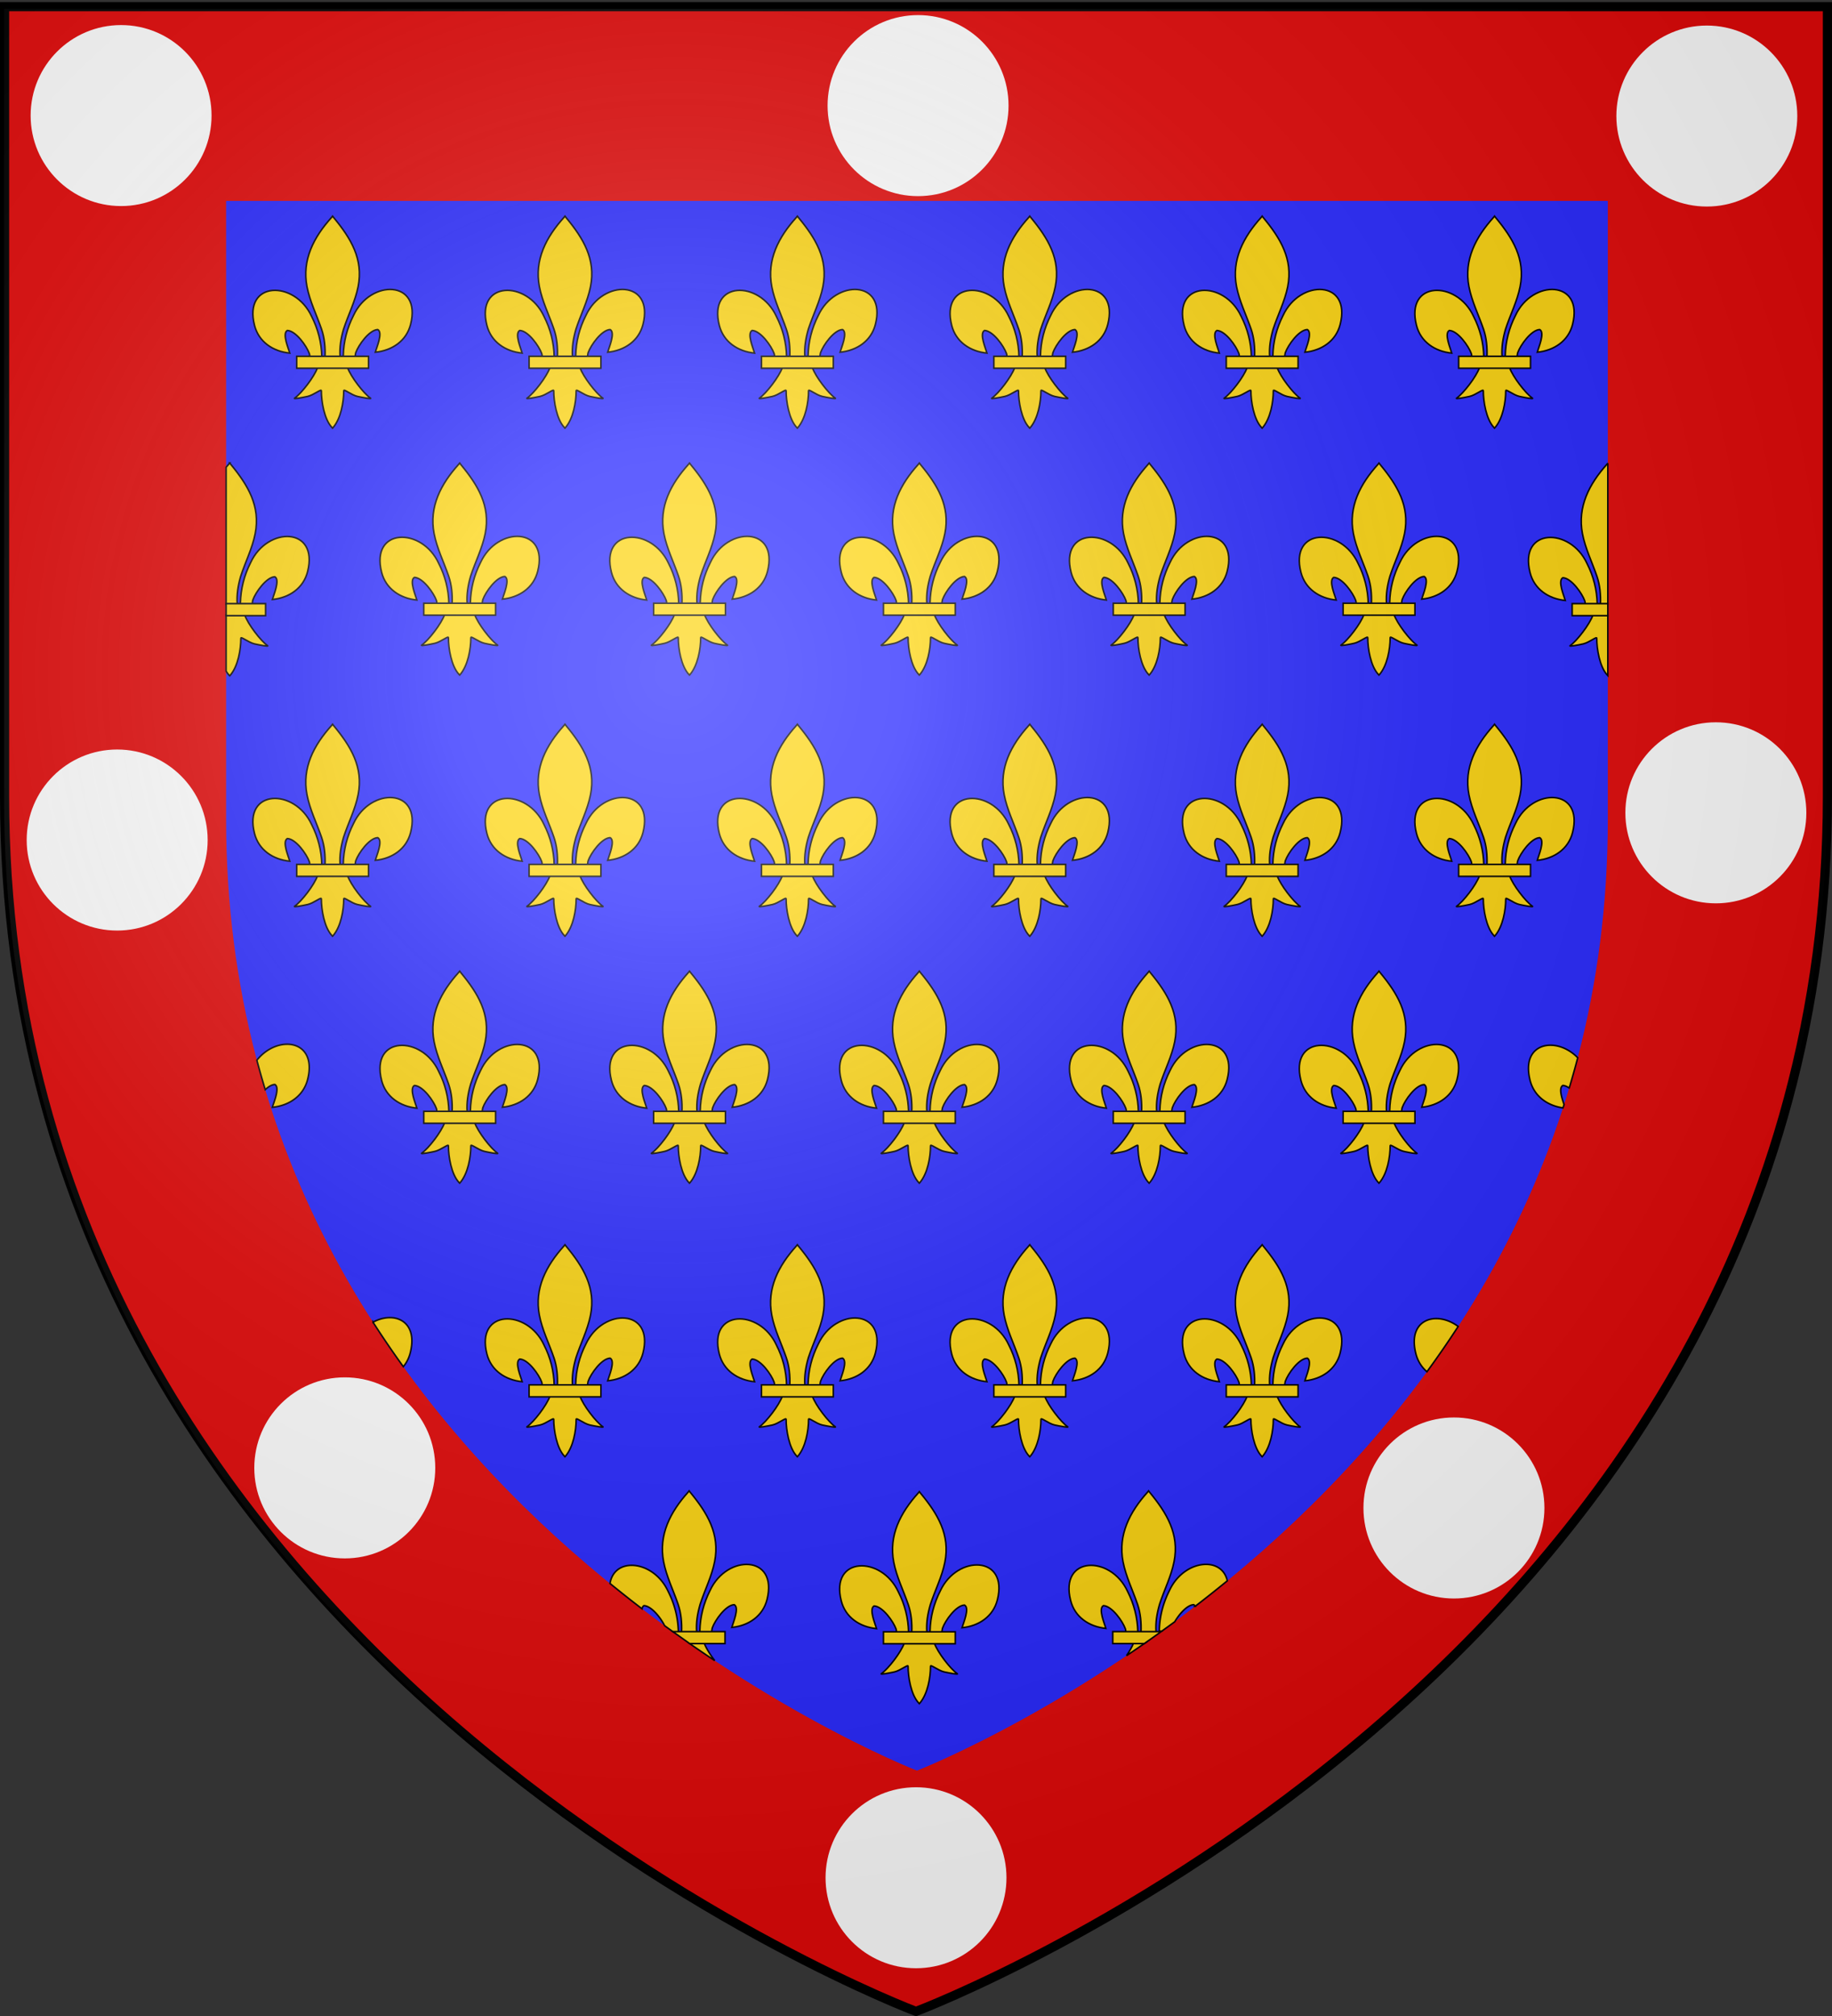 <svg xmlns="http://www.w3.org/2000/svg" xmlns:xlink="http://www.w3.org/1999/xlink" version="1.0" width="600" height="660"><rect width="100%" height="100%" fill="#333333" stroke="none"/><defs><radialGradient cx="221.445" cy="226.331" r="300" fx="221.445" fy="226.331" id="b" xlink:href="#a" gradientUnits="userSpaceOnUse" gradientTransform="matrix(1.353 0 0 1.349 -77.63 -85.747)"/><linearGradient id="a"><stop style="stop-color:#fff;stop-opacity:.314" offset="0"/><stop style="stop-color:#fff;stop-opacity:.251" offset=".19"/><stop style="stop-color:#6b6b6b;stop-opacity:.125" offset=".6"/><stop style="stop-color:#000;stop-opacity:.125" offset="1"/></linearGradient></defs><g style="fill:#e20909;fill-opacity:1;stroke:none"><path d="M300 658.5S1.5 546.18 1.5 260.728V2.176h597v258.552C598.5 546.18 300 658.5 300 658.5z" style="opacity:1;fill:#e20909;fill-opacity:1;fill-rule:evenodd;stroke:none;stroke-width:3;stroke-linecap:butt;stroke-linejoin:miter;stroke-miterlimit:4;stroke-dasharray:none;stroke-opacity:1"/></g><path d="M300 658.5S1.5 546.18 1.5 260.728V2.176h597v258.552C598.5 546.18 300 658.5 300 658.5z" style="opacity:1;fill:none;fill-opacity:1;fill-rule:evenodd;stroke:#000;stroke-width:3;stroke-linecap:butt;stroke-linejoin:miter;stroke-miterlimit:4;stroke-dasharray:none;stroke-opacity:1"/><g style="display:inline"><path d="M300 658.5s298.5-112.32 298.5-397.772V2.176H1.5v258.552C1.5 546.18 300 658.5 300 658.5z" style="fill:#2828ff;fill-opacity:1;fill-rule:evenodd;stroke:none;stroke-width:1px;stroke-linecap:butt;stroke-linejoin:miter;stroke-opacity:1" transform="matrix(.758 0 0 .783 72.918 64.068)"/></g><g style="fill:#fcd40f;fill-opacity:1"><g style="fill:#fcd40f;fill-opacity:1;display:inline"><path d="M407.03 608.7c1.424-61.957 16.75-119.54 45.289-174.11 74.714-157.185 302.92-153.431 252.615 38.812-18.537 70.84-81.509 112.474-156.319 119.615 5.4-18.665 35.1-84.652 11.125-97.562-38.339 1.449-85.945 67.706-97.393 99.301-1.653 4.536-1.19 9.778-3.036 14.24" style="opacity:1;fill:#fcd40f;fill-opacity:1;fill-rule:evenodd;stroke:#000;stroke-width:6.78;stroke-linecap:butt;stroke-linejoin:miter;stroke-miterlimit:4;stroke-dasharray:none;stroke-opacity:1;display:inline" transform="matrix(.074 0 0 .076 82.306 70.244)"/><g style="opacity:1;fill:#fcd40f;fill-opacity:1;display:inline"><g style="fill:#fcd40f;fill-opacity:1;stroke:#000;stroke-width:6.78;stroke-miterlimit:4;stroke-dasharray:none;stroke-opacity:1"><path d="M350.523 657.372c-1.425-61.956-16.751-119.54-45.29-174.108-74.714-157.186-302.92-153.432-252.615 38.81 18.537 70.84 81.509 112.475 156.319 119.616-5.4-18.665-35.1-84.652-11.124-97.562 38.338 1.449 85.944 67.705 97.392 99.301 1.653 4.536 1.19 9.778 3.036 14.24" style="fill:#fcd40f;fill-opacity:1;fill-rule:evenodd;stroke:#000;stroke-width:6.78;stroke-linecap:butt;stroke-linejoin:miter;stroke-miterlimit:4;stroke-dasharray:none;stroke-opacity:1" transform="matrix(.074 0 0 .076 79.459 66.84)"/><path d="M393.626 57.12c-78.714 84.85-131.565 182.962-108.781 298.031 12.57 63.484 43.041 122.28 64.53 183.438 13.437 38.37 16.873 78.452 15.282 118.781h66.781c-3.196-40.626 3.807-79.998 15.282-118.781 20.474-61.538 51.625-119.906 64.53-183.438 24.129-118.779-32.506-208.36-108.437-297.656l-4.64-5.918-4.547 5.543z" style="fill:#fcd40f;fill-opacity:1;fill-rule:nonzero;stroke:#000;stroke-width:6.78;stroke-linecap:butt;stroke-linejoin:miter;stroke-miterlimit:4;stroke-dasharray:none;stroke-opacity:1" transform="matrix(.074 0 0 .076 79.459 66.84)"/><path d="M331.345 704.401c-13.962 39.13-70.889 110.792-101.125 131.22-7.843 5.297 37.486-3.052 57.78-7.5 26.62-5.835 61.218-34.198 60.407-24.188-.075 45.838 12.811 122.324 46.406 157.468l3.182 3.388 3.287-3.388c33.578-39.17 46.238-108.042 46.406-157.468-.81-10.01 33.788 18.353 60.407 24.187 20.295 4.449 65.623 12.798 57.78 7.5-30.236-20.427-87.131-92.089-101.093-131.219H331.345z" style="fill:#fcd40f;fill-opacity:1;fill-rule:evenodd;stroke:#000;stroke-width:6.78;stroke-linecap:butt;stroke-linejoin:miter;stroke-miterlimit:4;stroke-dasharray:none;stroke-opacity:1" transform="matrix(.074 0 0 .076 79.459 66.84)"/><path style="fill:#fcd40f;fill-opacity:1;stroke:#000;stroke-width:6.78;stroke-miterlimit:4;stroke-dasharray:none;stroke-opacity:1" d="M239.352 655.379H557.24v51.503H239.352z" transform="matrix(.074 0 0 .076 79.459 66.84)"/></g></g></g><g style="fill:#fcd40f;fill-opacity:1;display:inline"><path d="M407.03 608.7c1.424-61.957 16.75-119.54 45.289-174.11 74.714-157.185 302.92-153.431 252.615 38.812-18.537 70.84-81.509 112.474-156.319 119.615 5.4-18.665 35.1-84.652 11.125-97.562-38.339 1.449-85.945 67.706-97.393 99.301-1.653 4.536-1.19 9.778-3.036 14.24" style="opacity:1;fill:#fcd40f;fill-opacity:1;fill-rule:evenodd;stroke:#000;stroke-width:6.78;stroke-linecap:butt;stroke-linejoin:miter;stroke-miterlimit:4;stroke-dasharray:none;stroke-opacity:1;display:inline" transform="matrix(.074 0 0 .076 158.418 70.244)"/><g style="opacity:1;fill:#fcd40f;fill-opacity:1;display:inline"><g style="fill:#fcd40f;fill-opacity:1;stroke:#000;stroke-width:6.78;stroke-miterlimit:4;stroke-dasharray:none;stroke-opacity:1"><path d="M350.523 657.372c-1.425-61.956-16.751-119.54-45.29-174.108-74.714-157.186-302.92-153.432-252.615 38.81 18.537 70.84 81.509 112.475 156.319 119.616-5.4-18.665-35.1-84.652-11.124-97.562 38.338 1.449 85.944 67.705 97.392 99.301 1.653 4.536 1.19 9.778 3.036 14.24" style="fill:#fcd40f;fill-opacity:1;fill-rule:evenodd;stroke:#000;stroke-width:6.78;stroke-linecap:butt;stroke-linejoin:miter;stroke-miterlimit:4;stroke-dasharray:none;stroke-opacity:1" transform="matrix(.074 0 0 .076 155.57 66.84)"/><path d="M393.626 57.12c-78.714 84.85-131.565 182.962-108.781 298.031 12.57 63.484 43.041 122.28 64.53 183.438 13.437 38.37 16.873 78.452 15.282 118.781h66.781c-3.196-40.626 3.807-79.998 15.282-118.781 20.474-61.538 51.625-119.906 64.53-183.438 24.129-118.779-32.506-208.36-108.437-297.656l-4.64-5.918-4.547 5.543z" style="fill:#fcd40f;fill-opacity:1;fill-rule:nonzero;stroke:#000;stroke-width:6.78;stroke-linecap:butt;stroke-linejoin:miter;stroke-miterlimit:4;stroke-dasharray:none;stroke-opacity:1" transform="matrix(.074 0 0 .076 155.57 66.84)"/><path d="M331.345 704.401c-13.962 39.13-70.889 110.792-101.125 131.22-7.843 5.297 37.486-3.052 57.78-7.5 26.62-5.835 61.218-34.198 60.407-24.188-.075 45.838 12.811 122.324 46.406 157.468l3.182 3.388 3.287-3.388c33.578-39.17 46.238-108.042 46.406-157.468-.81-10.01 33.788 18.353 60.407 24.187 20.295 4.449 65.623 12.798 57.78 7.5-30.236-20.427-87.131-92.089-101.093-131.219H331.345z" style="fill:#fcd40f;fill-opacity:1;fill-rule:evenodd;stroke:#000;stroke-width:6.78;stroke-linecap:butt;stroke-linejoin:miter;stroke-miterlimit:4;stroke-dasharray:none;stroke-opacity:1" transform="matrix(.074 0 0 .076 155.57 66.84)"/><path style="fill:#fcd40f;fill-opacity:1;stroke:#000;stroke-width:6.78;stroke-miterlimit:4;stroke-dasharray:none;stroke-opacity:1" d="M239.352 655.379H557.24v51.503H239.352z" transform="matrix(.074 0 0 .076 155.57 66.84)"/></g></g></g><g style="fill:#fcd40f;fill-opacity:1;display:inline"><path d="M407.03 608.7c1.424-61.957 16.75-119.54 45.289-174.11 74.714-157.185 302.92-153.431 252.615 38.812-18.537 70.84-81.509 112.474-156.319 119.615 5.4-18.665 35.1-84.652 11.125-97.562-38.339 1.449-85.945 67.706-97.393 99.301-1.653 4.536-1.19 9.778-3.036 14.24" style="opacity:1;fill:#fcd40f;fill-opacity:1;fill-rule:evenodd;stroke:#000;stroke-width:6.78;stroke-linecap:butt;stroke-linejoin:miter;stroke-miterlimit:4;stroke-dasharray:none;stroke-opacity:1;display:inline" transform="matrix(.074 0 0 .076 234.53 70.244)"/><g style="opacity:1;fill:#fcd40f;fill-opacity:1;display:inline"><g style="fill:#fcd40f;fill-opacity:1;stroke:#000;stroke-width:6.78;stroke-miterlimit:4;stroke-dasharray:none;stroke-opacity:1"><path d="M350.523 657.372c-1.425-61.956-16.751-119.54-45.29-174.108-74.714-157.186-302.92-153.432-252.615 38.81 18.537 70.84 81.509 112.475 156.319 119.616-5.4-18.665-35.1-84.652-11.124-97.562 38.338 1.449 85.944 67.705 97.392 99.301 1.653 4.536 1.19 9.778 3.036 14.24" style="fill:#fcd40f;fill-opacity:1;fill-rule:evenodd;stroke:#000;stroke-width:6.78;stroke-linecap:butt;stroke-linejoin:miter;stroke-miterlimit:4;stroke-dasharray:none;stroke-opacity:1" transform="matrix(.074 0 0 .076 231.682 66.84)"/><path d="M393.626 57.12c-78.714 84.85-131.565 182.962-108.781 298.031 12.57 63.484 43.041 122.28 64.53 183.438 13.437 38.37 16.873 78.452 15.282 118.781h66.781c-3.196-40.626 3.807-79.998 15.282-118.781 20.474-61.538 51.625-119.906 64.53-183.438 24.129-118.779-32.506-208.36-108.437-297.656l-4.64-5.918-4.547 5.543z" style="fill:#fcd40f;fill-opacity:1;fill-rule:nonzero;stroke:#000;stroke-width:6.78;stroke-linecap:butt;stroke-linejoin:miter;stroke-miterlimit:4;stroke-dasharray:none;stroke-opacity:1" transform="matrix(.074 0 0 .076 231.682 66.84)"/><path d="M331.345 704.401c-13.962 39.13-70.889 110.792-101.125 131.22-7.843 5.297 37.486-3.052 57.78-7.5 26.62-5.835 61.218-34.198 60.407-24.188-.075 45.838 12.811 122.324 46.406 157.468l3.182 3.388 3.287-3.388c33.578-39.17 46.238-108.042 46.406-157.468-.81-10.01 33.788 18.353 60.407 24.187 20.295 4.449 65.623 12.798 57.78 7.5-30.236-20.427-87.131-92.089-101.093-131.219H331.345z" style="fill:#fcd40f;fill-opacity:1;fill-rule:evenodd;stroke:#000;stroke-width:6.78;stroke-linecap:butt;stroke-linejoin:miter;stroke-miterlimit:4;stroke-dasharray:none;stroke-opacity:1" transform="matrix(.074 0 0 .076 231.682 66.84)"/><path style="fill:#fcd40f;fill-opacity:1;stroke:#000;stroke-width:6.78;stroke-miterlimit:4;stroke-dasharray:none;stroke-opacity:1" d="M239.352 655.379H557.24v51.503H239.352z" transform="matrix(.074 0 0 .076 231.682 66.84)"/></g></g></g><g style="fill:#fcd40f;fill-opacity:1;display:inline"><path d="M407.03 608.7c1.424-61.957 16.75-119.54 45.289-174.11 74.714-157.185 302.92-153.431 252.615 38.812-18.537 70.84-81.509 112.474-156.319 119.615 5.4-18.665 35.1-84.652 11.125-97.562-38.339 1.449-85.945 67.706-97.393 99.301-1.653 4.536-1.19 9.778-3.036 14.24" style="opacity:1;fill:#fcd40f;fill-opacity:1;fill-rule:evenodd;stroke:#000;stroke-width:6.78;stroke-linecap:butt;stroke-linejoin:miter;stroke-miterlimit:4;stroke-dasharray:none;stroke-opacity:1;display:inline" transform="matrix(.074 0 0 .076 123.93 151.082)"/><g style="opacity:1;fill:#fcd40f;fill-opacity:1;display:inline"><g style="fill:#fcd40f;fill-opacity:1;stroke:#000;stroke-width:6.78;stroke-miterlimit:4;stroke-dasharray:none;stroke-opacity:1"><path d="M350.523 657.372c-1.425-61.956-16.751-119.54-45.29-174.108-74.714-157.186-302.92-153.432-252.615 38.81 18.537 70.84 81.509 112.475 156.319 119.616-5.4-18.665-35.1-84.652-11.124-97.562 38.338 1.449 85.944 67.705 97.392 99.301 1.653 4.536 1.19 9.778 3.036 14.24" style="fill:#fcd40f;fill-opacity:1;fill-rule:evenodd;stroke:#000;stroke-width:6.78;stroke-linecap:butt;stroke-linejoin:miter;stroke-miterlimit:4;stroke-dasharray:none;stroke-opacity:1" transform="matrix(.074 0 0 .076 121.083 147.679)"/><path d="M393.626 57.12c-78.714 84.85-131.565 182.962-108.781 298.031 12.57 63.484 43.041 122.28 64.53 183.438 13.437 38.37 16.873 78.452 15.282 118.781h66.781c-3.196-40.626 3.807-79.998 15.282-118.781 20.474-61.538 51.625-119.906 64.53-183.438 24.129-118.779-32.506-208.36-108.437-297.656l-4.64-5.918-4.547 5.543z" style="fill:#fcd40f;fill-opacity:1;fill-rule:nonzero;stroke:#000;stroke-width:6.78;stroke-linecap:butt;stroke-linejoin:miter;stroke-miterlimit:4;stroke-dasharray:none;stroke-opacity:1" transform="matrix(.074 0 0 .076 121.083 147.679)"/><path d="M331.345 704.401c-13.962 39.13-70.889 110.792-101.125 131.22-7.843 5.297 37.486-3.052 57.78-7.5 26.62-5.835 61.218-34.198 60.407-24.188-.075 45.838 12.811 122.324 46.406 157.468l3.182 3.388 3.287-3.388c33.578-39.17 46.238-108.042 46.406-157.468-.81-10.01 33.788 18.353 60.407 24.187 20.295 4.449 65.623 12.798 57.78 7.5-30.236-20.427-87.131-92.089-101.093-131.219H331.345z" style="fill:#fcd40f;fill-opacity:1;fill-rule:evenodd;stroke:#000;stroke-width:6.78;stroke-linecap:butt;stroke-linejoin:miter;stroke-miterlimit:4;stroke-dasharray:none;stroke-opacity:1" transform="matrix(.074 0 0 .076 121.083 147.679)"/><path style="fill:#fcd40f;fill-opacity:1;stroke:#000;stroke-width:6.78;stroke-miterlimit:4;stroke-dasharray:none;stroke-opacity:1" d="M239.352 655.379H557.24v51.503H239.352z" transform="matrix(.074 0 0 .076 121.083 147.679)"/></g></g></g><g style="fill:#fcd40f;fill-opacity:1;display:inline"><path d="M407.03 608.7c1.424-61.957 16.75-119.54 45.289-174.11 74.714-157.185 302.92-153.431 252.615 38.812-18.537 70.84-81.509 112.474-156.319 119.615 5.4-18.665 35.1-84.652 11.125-97.562-38.339 1.449-85.945 67.706-97.393 99.301-1.653 4.536-1.19 9.778-3.036 14.24" style="opacity:1;fill:#fcd40f;fill-opacity:1;fill-rule:evenodd;stroke:#000;stroke-width:6.78;stroke-linecap:butt;stroke-linejoin:miter;stroke-miterlimit:4;stroke-dasharray:none;stroke-opacity:1;display:inline" transform="matrix(.074 0 0 .076 199.202 151.082)"/><g style="opacity:1;fill:#fcd40f;fill-opacity:1;display:inline"><g style="fill:#fcd40f;fill-opacity:1;stroke:#000;stroke-width:6.78;stroke-miterlimit:4;stroke-dasharray:none;stroke-opacity:1"><path d="M350.523 657.372c-1.425-61.956-16.751-119.54-45.29-174.108-74.714-157.186-302.92-153.432-252.615 38.81 18.537 70.84 81.509 112.475 156.319 119.616-5.4-18.665-35.1-84.652-11.124-97.562 38.338 1.449 85.944 67.705 97.392 99.301 1.653 4.536 1.19 9.778 3.036 14.24" style="fill:#fcd40f;fill-opacity:1;fill-rule:evenodd;stroke:#000;stroke-width:6.78;stroke-linecap:butt;stroke-linejoin:miter;stroke-miterlimit:4;stroke-dasharray:none;stroke-opacity:1" transform="matrix(.074 0 0 .076 196.355 147.679)"/><path d="M393.626 57.12c-78.714 84.85-131.565 182.962-108.781 298.031 12.57 63.484 43.041 122.28 64.53 183.438 13.437 38.37 16.873 78.452 15.282 118.781h66.781c-3.196-40.626 3.807-79.998 15.282-118.781 20.474-61.538 51.625-119.906 64.53-183.438 24.129-118.779-32.506-208.36-108.437-297.656l-4.64-5.918-4.547 5.543z" style="fill:#fcd40f;fill-opacity:1;fill-rule:nonzero;stroke:#000;stroke-width:6.78;stroke-linecap:butt;stroke-linejoin:miter;stroke-miterlimit:4;stroke-dasharray:none;stroke-opacity:1" transform="matrix(.074 0 0 .076 196.355 147.679)"/><path d="M331.345 704.401c-13.962 39.13-70.889 110.792-101.125 131.22-7.843 5.297 37.486-3.052 57.78-7.5 26.62-5.835 61.218-34.198 60.407-24.188-.075 45.838 12.811 122.324 46.406 157.468l3.182 3.388 3.287-3.388c33.578-39.17 46.238-108.042 46.406-157.468-.81-10.01 33.788 18.353 60.407 24.187 20.295 4.449 65.623 12.798 57.78 7.5-30.236-20.427-87.131-92.089-101.093-131.219H331.345z" style="fill:#fcd40f;fill-opacity:1;fill-rule:evenodd;stroke:#000;stroke-width:6.78;stroke-linecap:butt;stroke-linejoin:miter;stroke-miterlimit:4;stroke-dasharray:none;stroke-opacity:1" transform="matrix(.074 0 0 .076 196.355 147.679)"/><path style="fill:#fcd40f;fill-opacity:1;stroke:#000;stroke-width:6.78;stroke-miterlimit:4;stroke-dasharray:none;stroke-opacity:1" d="M239.352 655.379H557.24v51.503H239.352z" transform="matrix(.074 0 0 .076 196.355 147.679)"/></g></g></g><g style="fill:#fcd40f;fill-opacity:1;display:inline"><path d="M407.03 608.7c1.424-61.957 16.75-119.54 45.289-174.11 74.714-157.185 302.92-153.431 252.615 38.812-18.537 70.84-81.509 112.474-156.319 119.615 5.4-18.665 35.1-84.652 11.125-97.562-38.339 1.449-85.945 67.706-97.393 99.301-1.653 4.536-1.19 9.778-3.036 14.24" style="opacity:1;fill:#fcd40f;fill-opacity:1;fill-rule:evenodd;stroke:#000;stroke-width:6.78;stroke-linecap:butt;stroke-linejoin:miter;stroke-miterlimit:4;stroke-dasharray:none;stroke-opacity:1;display:inline" transform="matrix(.074 0 0 .076 274.474 151.082)"/><g style="opacity:1;fill:#fcd40f;fill-opacity:1;display:inline"><g style="fill:#fcd40f;fill-opacity:1;stroke:#000;stroke-width:6.78;stroke-miterlimit:4;stroke-dasharray:none;stroke-opacity:1"><path d="M350.523 657.372c-1.425-61.956-16.751-119.54-45.29-174.108-74.714-157.186-302.92-153.432-252.615 38.81 18.537 70.84 81.509 112.475 156.319 119.616-5.4-18.665-35.1-84.652-11.124-97.562 38.338 1.449 85.944 67.705 97.392 99.301 1.653 4.536 1.19 9.778 3.036 14.24" style="fill:#fcd40f;fill-opacity:1;fill-rule:evenodd;stroke:#000;stroke-width:6.78;stroke-linecap:butt;stroke-linejoin:miter;stroke-miterlimit:4;stroke-dasharray:none;stroke-opacity:1" transform="matrix(.074 0 0 .076 271.627 147.679)"/><path d="M393.626 57.12c-78.714 84.85-131.565 182.962-108.781 298.031 12.57 63.484 43.041 122.28 64.53 183.438 13.437 38.37 16.873 78.452 15.282 118.781h66.781c-3.196-40.626 3.807-79.998 15.282-118.781 20.474-61.538 51.625-119.906 64.53-183.438 24.129-118.779-32.506-208.36-108.437-297.656l-4.64-5.918-4.547 5.543z" style="fill:#fcd40f;fill-opacity:1;fill-rule:nonzero;stroke:#000;stroke-width:6.78;stroke-linecap:butt;stroke-linejoin:miter;stroke-miterlimit:4;stroke-dasharray:none;stroke-opacity:1" transform="matrix(.074 0 0 .076 271.627 147.679)"/><path d="M331.345 704.401c-13.962 39.13-70.889 110.792-101.125 131.22-7.843 5.297 37.486-3.052 57.78-7.5 26.62-5.835 61.218-34.198 60.407-24.188-.075 45.838 12.811 122.324 46.406 157.468l3.182 3.388 3.287-3.388c33.578-39.17 46.238-108.042 46.406-157.468-.81-10.01 33.788 18.353 60.407 24.187 20.295 4.449 65.623 12.798 57.78 7.5-30.236-20.427-87.131-92.089-101.093-131.219H331.345z" style="fill:#fcd40f;fill-opacity:1;fill-rule:evenodd;stroke:#000;stroke-width:6.78;stroke-linecap:butt;stroke-linejoin:miter;stroke-miterlimit:4;stroke-dasharray:none;stroke-opacity:1" transform="matrix(.074 0 0 .076 271.627 147.679)"/><path style="fill:#fcd40f;fill-opacity:1;stroke:#000;stroke-width:6.78;stroke-miterlimit:4;stroke-dasharray:none;stroke-opacity:1" d="M239.352 655.379H557.24v51.503H239.352z" transform="matrix(.074 0 0 .076 271.627 147.679)"/></g></g></g><g style="fill:#fcd40f;fill-opacity:1;display:inline"><path d="M407.03 608.7c1.424-61.957 16.75-119.54 45.289-174.11 74.714-157.185 302.92-153.431 252.615 38.812-18.537 70.84-81.509 112.474-156.319 119.615 5.4-18.665 35.1-84.652 11.125-97.562-38.339 1.449-85.945 67.706-97.393 99.301-1.653 4.536-1.19 9.778-3.036 14.24" style="opacity:1;fill:#fcd40f;fill-opacity:1;fill-rule:evenodd;stroke:#000;stroke-width:6.78;stroke-linecap:butt;stroke-linejoin:miter;stroke-miterlimit:4;stroke-dasharray:none;stroke-opacity:1;display:inline" transform="matrix(.074 0 0 .076 310.64 70.244)"/><g style="opacity:1;fill:#fcd40f;fill-opacity:1;display:inline"><g style="fill:#fcd40f;fill-opacity:1;stroke:#000;stroke-width:6.78;stroke-miterlimit:4;stroke-dasharray:none;stroke-opacity:1"><path d="M350.523 657.372c-1.425-61.956-16.751-119.54-45.29-174.108-74.714-157.186-302.92-153.432-252.615 38.81 18.537 70.84 81.509 112.475 156.319 119.616-5.4-18.665-35.1-84.652-11.124-97.562 38.338 1.449 85.944 67.705 97.392 99.301 1.653 4.536 1.19 9.778 3.036 14.24" style="fill:#fcd40f;fill-opacity:1;fill-rule:evenodd;stroke:#000;stroke-width:6.78;stroke-linecap:butt;stroke-linejoin:miter;stroke-miterlimit:4;stroke-dasharray:none;stroke-opacity:1" transform="matrix(.074 0 0 .076 307.793 66.84)"/><path d="M393.626 57.12c-78.714 84.85-131.565 182.962-108.781 298.031 12.57 63.484 43.041 122.28 64.53 183.438 13.437 38.37 16.873 78.452 15.282 118.781h66.781c-3.196-40.626 3.807-79.998 15.282-118.781 20.474-61.538 51.625-119.906 64.53-183.438 24.129-118.779-32.506-208.36-108.437-297.656l-4.64-5.918-4.547 5.543z" style="fill:#fcd40f;fill-opacity:1;fill-rule:nonzero;stroke:#000;stroke-width:6.78;stroke-linecap:butt;stroke-linejoin:miter;stroke-miterlimit:4;stroke-dasharray:none;stroke-opacity:1" transform="matrix(.074 0 0 .076 307.793 66.84)"/><path d="M331.345 704.401c-13.962 39.13-70.889 110.792-101.125 131.22-7.843 5.297 37.486-3.052 57.78-7.5 26.62-5.835 61.218-34.198 60.407-24.188-.075 45.838 12.811 122.324 46.406 157.468l3.182 3.388 3.287-3.388c33.578-39.17 46.238-108.042 46.406-157.468-.81-10.01 33.788 18.353 60.407 24.187 20.295 4.449 65.623 12.798 57.78 7.5-30.236-20.427-87.131-92.089-101.093-131.219H331.345z" style="fill:#fcd40f;fill-opacity:1;fill-rule:evenodd;stroke:#000;stroke-width:6.78;stroke-linecap:butt;stroke-linejoin:miter;stroke-miterlimit:4;stroke-dasharray:none;stroke-opacity:1" transform="matrix(.074 0 0 .076 307.793 66.84)"/><path style="fill:#fcd40f;fill-opacity:1;stroke:#000;stroke-width:6.78;stroke-miterlimit:4;stroke-dasharray:none;stroke-opacity:1" d="M239.352 655.379H557.24v51.503H239.352z" transform="matrix(.074 0 0 .076 307.793 66.84)"/></g></g></g><g style="fill:#fcd40f;fill-opacity:1;display:inline"><path d="M407.03 608.7c1.424-61.957 16.75-119.54 45.289-174.11 74.714-157.185 302.92-153.431 252.615 38.812-18.537 70.84-81.509 112.474-156.319 119.615 5.4-18.665 35.1-84.652 11.125-97.562-38.339 1.449-85.945 67.706-97.393 99.301-1.653 4.536-1.19 9.778-3.036 14.24" style="opacity:1;fill:#fcd40f;fill-opacity:1;fill-rule:evenodd;stroke:#000;stroke-width:6.78;stroke-linecap:butt;stroke-linejoin:miter;stroke-miterlimit:4;stroke-dasharray:none;stroke-opacity:1;display:inline" transform="matrix(.074 0 0 .076 386.752 70.244)"/><g style="opacity:1;fill:#fcd40f;fill-opacity:1;display:inline"><g style="fill:#fcd40f;fill-opacity:1;stroke:#000;stroke-width:6.78;stroke-miterlimit:4;stroke-dasharray:none;stroke-opacity:1"><path d="M350.523 657.372c-1.425-61.956-16.751-119.54-45.29-174.108-74.714-157.186-302.92-153.432-252.615 38.81 18.537 70.84 81.509 112.475 156.319 119.616-5.4-18.665-35.1-84.652-11.124-97.562 38.338 1.449 85.944 67.705 97.392 99.301 1.653 4.536 1.19 9.778 3.036 14.24" style="fill:#fcd40f;fill-opacity:1;fill-rule:evenodd;stroke:#000;stroke-width:6.78;stroke-linecap:butt;stroke-linejoin:miter;stroke-miterlimit:4;stroke-dasharray:none;stroke-opacity:1" transform="matrix(.074 0 0 .076 383.905 66.84)"/><path d="M393.626 57.12c-78.714 84.85-131.565 182.962-108.781 298.031 12.57 63.484 43.041 122.28 64.53 183.438 13.437 38.37 16.873 78.452 15.282 118.781h66.781c-3.196-40.626 3.807-79.998 15.282-118.781 20.474-61.538 51.625-119.906 64.53-183.438 24.129-118.779-32.506-208.36-108.437-297.656l-4.64-5.918-4.547 5.543z" style="fill:#fcd40f;fill-opacity:1;fill-rule:nonzero;stroke:#000;stroke-width:6.78;stroke-linecap:butt;stroke-linejoin:miter;stroke-miterlimit:4;stroke-dasharray:none;stroke-opacity:1" transform="matrix(.074 0 0 .076 383.905 66.84)"/><path d="M331.345 704.401c-13.962 39.13-70.889 110.792-101.125 131.22-7.843 5.297 37.486-3.052 57.78-7.5 26.62-5.835 61.218-34.198 60.407-24.188-.075 45.838 12.811 122.324 46.406 157.468l3.182 3.388 3.287-3.388c33.578-39.17 46.238-108.042 46.406-157.468-.81-10.01 33.788 18.353 60.407 24.187 20.295 4.449 65.623 12.798 57.78 7.5-30.236-20.427-87.131-92.089-101.093-131.219H331.345z" style="fill:#fcd40f;fill-opacity:1;fill-rule:evenodd;stroke:#000;stroke-width:6.78;stroke-linecap:butt;stroke-linejoin:miter;stroke-miterlimit:4;stroke-dasharray:none;stroke-opacity:1" transform="matrix(.074 0 0 .076 383.905 66.84)"/><path style="fill:#fcd40f;fill-opacity:1;stroke:#000;stroke-width:6.78;stroke-miterlimit:4;stroke-dasharray:none;stroke-opacity:1" d="M239.352 655.379H557.24v51.503H239.352z" transform="matrix(.074 0 0 .076 383.905 66.84)"/></g></g></g><g style="fill:#fcd40f;fill-opacity:1;display:inline"><path d="M407.03 608.7c1.424-61.957 16.75-119.54 45.289-174.11 74.714-157.185 302.92-153.431 252.615 38.812-18.537 70.84-81.509 112.474-156.319 119.615 5.4-18.665 35.1-84.652 11.125-97.562-38.339 1.449-85.945 67.706-97.393 99.301-1.653 4.536-1.19 9.778-3.036 14.24" style="opacity:1;fill:#fcd40f;fill-opacity:1;fill-rule:evenodd;stroke:#000;stroke-width:6.78;stroke-linecap:butt;stroke-linejoin:miter;stroke-miterlimit:4;stroke-dasharray:none;stroke-opacity:1;display:inline" transform="matrix(.074 0 0 .076 462.864 70.244)"/><g style="opacity:1;fill:#fcd40f;fill-opacity:1;display:inline"><g style="fill:#fcd40f;fill-opacity:1;stroke:#000;stroke-width:6.78;stroke-miterlimit:4;stroke-dasharray:none;stroke-opacity:1"><path d="M350.523 657.372c-1.425-61.956-16.751-119.54-45.29-174.108-74.714-157.186-302.92-153.432-252.615 38.81 18.537 70.84 81.509 112.475 156.319 119.616-5.4-18.665-35.1-84.652-11.124-97.562 38.338 1.449 85.944 67.705 97.392 99.301 1.653 4.536 1.19 9.778 3.036 14.24" style="fill:#fcd40f;fill-opacity:1;fill-rule:evenodd;stroke:#000;stroke-width:6.78;stroke-linecap:butt;stroke-linejoin:miter;stroke-miterlimit:4;stroke-dasharray:none;stroke-opacity:1" transform="matrix(.074 0 0 .076 460.016 66.84)"/><path d="M393.626 57.12c-78.714 84.85-131.565 182.962-108.781 298.031 12.57 63.484 43.041 122.28 64.53 183.438 13.437 38.37 16.873 78.452 15.282 118.781h66.781c-3.196-40.626 3.807-79.998 15.282-118.781 20.474-61.538 51.625-119.906 64.53-183.438 24.129-118.779-32.506-208.36-108.437-297.656l-4.64-5.918-4.547 5.543z" style="fill:#fcd40f;fill-opacity:1;fill-rule:nonzero;stroke:#000;stroke-width:6.78;stroke-linecap:butt;stroke-linejoin:miter;stroke-miterlimit:4;stroke-dasharray:none;stroke-opacity:1" transform="matrix(.074 0 0 .076 460.016 66.84)"/><path d="M331.345 704.401c-13.962 39.13-70.889 110.792-101.125 131.22-7.843 5.297 37.486-3.052 57.78-7.5 26.62-5.835 61.218-34.198 60.407-24.188-.075 45.838 12.811 122.324 46.406 157.468l3.182 3.388 3.287-3.388c33.578-39.17 46.238-108.042 46.406-157.468-.81-10.01 33.788 18.353 60.407 24.187 20.295 4.449 65.623 12.798 57.78 7.5-30.236-20.427-87.131-92.089-101.093-131.219H331.345z" style="fill:#fcd40f;fill-opacity:1;fill-rule:evenodd;stroke:#000;stroke-width:6.78;stroke-linecap:butt;stroke-linejoin:miter;stroke-miterlimit:4;stroke-dasharray:none;stroke-opacity:1" transform="matrix(.074 0 0 .076 460.016 66.84)"/><path style="fill:#fcd40f;fill-opacity:1;stroke:#000;stroke-width:6.78;stroke-miterlimit:4;stroke-dasharray:none;stroke-opacity:1" d="M239.352 655.379H557.24v51.503H239.352z" transform="matrix(.074 0 0 .076 460.016 66.84)"/></g></g></g><g style="fill:#fcd40f;fill-opacity:1;display:inline"><path d="M407.03 608.7c1.424-61.957 16.75-119.54 45.289-174.11 74.714-157.185 302.92-153.431 252.615 38.812-18.537 70.84-81.509 112.474-156.319 119.615 5.4-18.665 35.1-84.652 11.125-97.562-38.339 1.449-85.945 67.706-97.393 99.301-1.653 4.536-1.19 9.778-3.036 14.24" style="opacity:1;fill:#fcd40f;fill-opacity:1;fill-rule:evenodd;stroke:#000;stroke-width:6.78;stroke-linecap:butt;stroke-linejoin:miter;stroke-miterlimit:4;stroke-dasharray:none;stroke-opacity:1;display:inline" transform="matrix(.074 0 0 .076 349.746 151.082)"/><g style="opacity:1;fill:#fcd40f;fill-opacity:1;display:inline"><g style="fill:#fcd40f;fill-opacity:1;stroke:#000;stroke-width:6.78;stroke-miterlimit:4;stroke-dasharray:none;stroke-opacity:1"><path d="M350.523 657.372c-1.425-61.956-16.751-119.54-45.29-174.108-74.714-157.186-302.92-153.432-252.615 38.81 18.537 70.84 81.509 112.475 156.319 119.616-5.4-18.665-35.1-84.652-11.124-97.562 38.338 1.449 85.944 67.705 97.392 99.301 1.653 4.536 1.19 9.778 3.036 14.24" style="fill:#fcd40f;fill-opacity:1;fill-rule:evenodd;stroke:#000;stroke-width:6.78;stroke-linecap:butt;stroke-linejoin:miter;stroke-miterlimit:4;stroke-dasharray:none;stroke-opacity:1" transform="matrix(.074 0 0 .076 346.898 147.679)"/><path d="M393.626 57.12c-78.714 84.85-131.565 182.962-108.781 298.031 12.57 63.484 43.041 122.28 64.53 183.438 13.437 38.37 16.873 78.452 15.282 118.781h66.781c-3.196-40.626 3.807-79.998 15.282-118.781 20.474-61.538 51.625-119.906 64.53-183.438 24.129-118.779-32.506-208.36-108.437-297.656l-4.64-5.918-4.547 5.543z" style="fill:#fcd40f;fill-opacity:1;fill-rule:nonzero;stroke:#000;stroke-width:6.78;stroke-linecap:butt;stroke-linejoin:miter;stroke-miterlimit:4;stroke-dasharray:none;stroke-opacity:1" transform="matrix(.074 0 0 .076 346.898 147.679)"/><path d="M331.345 704.401c-13.962 39.13-70.889 110.792-101.125 131.22-7.843 5.297 37.486-3.052 57.78-7.5 26.62-5.835 61.218-34.198 60.407-24.188-.075 45.838 12.811 122.324 46.406 157.468l3.182 3.388 3.287-3.388c33.578-39.17 46.238-108.042 46.406-157.468-.81-10.01 33.788 18.353 60.407 24.187 20.295 4.449 65.623 12.798 57.78 7.5-30.236-20.427-87.131-92.089-101.093-131.219H331.345z" style="fill:#fcd40f;fill-opacity:1;fill-rule:evenodd;stroke:#000;stroke-width:6.78;stroke-linecap:butt;stroke-linejoin:miter;stroke-miterlimit:4;stroke-dasharray:none;stroke-opacity:1" transform="matrix(.074 0 0 .076 346.898 147.679)"/><path style="fill:#fcd40f;fill-opacity:1;stroke:#000;stroke-width:6.78;stroke-miterlimit:4;stroke-dasharray:none;stroke-opacity:1" d="M239.352 655.379H557.24v51.503H239.352z" transform="matrix(.074 0 0 .076 346.898 147.679)"/></g></g></g><g style="fill:#fcd40f;fill-opacity:1;display:inline"><path d="M407.03 608.7c1.424-61.957 16.75-119.54 45.289-174.11 74.714-157.185 302.92-153.431 252.615 38.812-18.537 70.84-81.509 112.474-156.319 119.615 5.4-18.665 35.1-84.652 11.125-97.562-38.339 1.449-85.945 67.706-97.393 99.301-1.653 4.536-1.19 9.778-3.036 14.24" style="opacity:1;fill:#fcd40f;fill-opacity:1;fill-rule:evenodd;stroke:#000;stroke-width:6.78;stroke-linecap:butt;stroke-linejoin:miter;stroke-miterlimit:4;stroke-dasharray:none;stroke-opacity:1;display:inline" transform="matrix(.074 0 0 .076 425.018 151.082)"/><g style="opacity:1;fill:#fcd40f;fill-opacity:1;display:inline"><g style="fill:#fcd40f;fill-opacity:1;stroke:#000;stroke-width:6.78;stroke-miterlimit:4;stroke-dasharray:none;stroke-opacity:1"><path d="M350.523 657.372c-1.425-61.956-16.751-119.54-45.29-174.108-74.714-157.186-302.92-153.432-252.615 38.81 18.537 70.84 81.509 112.475 156.319 119.616-5.4-18.665-35.1-84.652-11.124-97.562 38.338 1.449 85.944 67.705 97.392 99.301 1.653 4.536 1.19 9.778 3.036 14.24" style="fill:#fcd40f;fill-opacity:1;fill-rule:evenodd;stroke:#000;stroke-width:6.78;stroke-linecap:butt;stroke-linejoin:miter;stroke-miterlimit:4;stroke-dasharray:none;stroke-opacity:1" transform="matrix(.074 0 0 .076 422.17 147.679)"/><path d="M393.626 57.12c-78.714 84.85-131.565 182.962-108.781 298.031 12.57 63.484 43.041 122.28 64.53 183.438 13.437 38.37 16.873 78.452 15.282 118.781h66.781c-3.196-40.626 3.807-79.998 15.282-118.781 20.474-61.538 51.625-119.906 64.53-183.438 24.129-118.779-32.506-208.36-108.437-297.656l-4.64-5.918-4.547 5.543z" style="fill:#fcd40f;fill-opacity:1;fill-rule:nonzero;stroke:#000;stroke-width:6.78;stroke-linecap:butt;stroke-linejoin:miter;stroke-miterlimit:4;stroke-dasharray:none;stroke-opacity:1" transform="matrix(.074 0 0 .076 422.17 147.679)"/><path d="M331.345 704.401c-13.962 39.13-70.889 110.792-101.125 131.22-7.843 5.297 37.486-3.052 57.78-7.5 26.62-5.835 61.218-34.198 60.407-24.188-.075 45.838 12.811 122.324 46.406 157.468l3.182 3.388 3.287-3.388c33.578-39.17 46.238-108.042 46.406-157.468-.81-10.01 33.788 18.353 60.407 24.187 20.295 4.449 65.623 12.798 57.78 7.5-30.236-20.427-87.131-92.089-101.093-131.219H331.345z" style="fill:#fcd40f;fill-opacity:1;fill-rule:evenodd;stroke:#000;stroke-width:6.78;stroke-linecap:butt;stroke-linejoin:miter;stroke-miterlimit:4;stroke-dasharray:none;stroke-opacity:1" transform="matrix(.074 0 0 .076 422.17 147.679)"/><path style="fill:#fcd40f;fill-opacity:1;stroke:#000;stroke-width:6.78;stroke-miterlimit:4;stroke-dasharray:none;stroke-opacity:1" d="M239.352 655.379H557.24v51.503H239.352z" transform="matrix(.074 0 0 .076 422.17 147.679)"/></g></g></g><path d="M593.93 170.77c-.14-6.036-1.633-11.648-4.414-16.965-7.28-15.317-29.518-14.95-24.616 3.782 1.807 6.903 7.943 10.96 15.233 11.656-.527-1.82-3.42-8.25-1.084-9.507 3.735.141 8.374 6.597 9.49 9.676.16.442.116.953.296 1.388" style="fill:#fcd40f;fill-opacity:1;fill-rule:evenodd;stroke:#000;stroke-width:.661;stroke-linecap:butt;stroke-linejoin:miter;stroke-miterlimit:4;stroke-dasharray:none;stroke-opacity:1" transform="matrix(.758 0 0 .783 72.918 64.068)"/><path d="m598.5 111.813-.375.468c-7.67 8.268-12.814 17.819-10.594 29.031 1.225 6.187 4.187 11.916 6.282 17.875 1.309 3.74 1.655 7.664 1.5 11.594h3.187v-58.969z" style="fill:#fcd40f;fill-opacity:1;fill-rule:nonzero;stroke:#000;stroke-width:.661;stroke-linecap:butt;stroke-linejoin:miter;stroke-miterlimit:4;stroke-dasharray:none;stroke-opacity:1" transform="matrix(.758 0 0 .783 72.918 64.068)"/><path d="M592.063 175.344c-1.361 3.813-6.898 10.79-9.844 12.781-.764.516 3.647-.285 5.625-.719 2.594-.568 5.954-3.319 5.875-2.344-.008 4.467 1.257 11.92 4.531 15.344l.25.25v-25.312h-6.438z" style="fill:#fcd40f;fill-opacity:1;fill-rule:evenodd;stroke:#000;stroke-width:.661;stroke-linecap:butt;stroke-linejoin:miter;stroke-miterlimit:4;stroke-dasharray:none;stroke-opacity:1" transform="matrix(.758 0 0 .783 72.918 64.068)"/><path d="M583.094 170.563v5.03H598.5v-5.03h-15.406z" style="fill:#fcd40f;fill-opacity:1;stroke:#000;stroke-width:.661;stroke-miterlimit:4;stroke-dasharray:none;stroke-opacity:1" transform="matrix(.758 0 0 .783 72.918 64.068)"/><path d="M7.675 170.372c.139-6.038 1.632-11.649 4.413-16.966 7.28-15.317 29.518-14.951 24.616 3.782-1.807 6.903-7.943 10.96-15.233 11.656.527-1.82 3.42-8.25 1.084-9.507-3.735.14-8.374 6.597-9.49 9.676-.161.442-.116.953-.296 1.388" style="fill:#fcd40f;fill-opacity:1;fill-rule:evenodd;stroke:#000;stroke-width:.661;stroke-linecap:butt;stroke-linejoin:miter;stroke-miterlimit:4;stroke-dasharray:none;stroke-opacity:1;display:inline" transform="matrix(.758 0 0 .783 72.918 64.068)"/><path d="m3.063 111.75-.438.531c-.384.414-.755.83-1.125 1.25v57.25h4.813c-.312-3.959.35-7.814 1.468-11.594 1.995-5.996 5.024-11.684 6.282-17.875 2.35-11.574-3.164-20.298-10.563-29l-.438-.562z" style="fill:#fcd40f;fill-opacity:1;fill-rule:nonzero;stroke:#000;stroke-width:.661;stroke-linecap:butt;stroke-linejoin:miter;stroke-miterlimit:4;stroke-dasharray:none;stroke-opacity:1" transform="matrix(.758 0 0 .783 72.918 64.068)"/><path d="M1.5 175.344v23.437c.374.6.772 1.157 1.219 1.625l.312.313.344-.313c3.272-3.817 4.484-10.527 4.5-15.344-.079-.975 3.312 1.776 5.906 2.344 1.978.434 6.39 1.235 5.625.719-2.946-1.99-8.483-8.968-9.843-12.781H1.5z" style="fill:#fcd40f;fill-opacity:1;fill-rule:evenodd;stroke:#000;stroke-width:.661;stroke-linecap:butt;stroke-linejoin:miter;stroke-miterlimit:4;stroke-dasharray:none;stroke-opacity:1" transform="matrix(.758 0 0 .783 72.918 64.068)"/><path d="M1.5 170.563v5.03h17.063v-5.03H1.5z" style="fill:#fcd40f;fill-opacity:1;stroke:#000;stroke-width:.661;stroke-miterlimit:4;stroke-dasharray:none;stroke-opacity:1" transform="matrix(.758 0 0 .783 72.918 64.068)"/><g style="fill:#fcd40f;fill-opacity:1;display:inline"><path d="M407.03 608.7c1.424-61.957 16.75-119.54 45.289-174.11 74.714-157.185 302.92-153.431 252.615 38.812-18.537 70.84-81.509 112.474-156.319 119.615 5.4-18.665 35.1-84.652 11.125-97.562-38.339 1.449-85.945 67.706-97.393 99.301-1.653 4.536-1.19 9.778-3.036 14.24" style="opacity:1;fill:#fcd40f;fill-opacity:1;fill-rule:evenodd;stroke:#000;stroke-width:6.78;stroke-linecap:butt;stroke-linejoin:miter;stroke-miterlimit:4;stroke-dasharray:none;stroke-opacity:1;display:inline" transform="matrix(.074 0 0 .076 82.306 236.585)"/><g style="opacity:1;fill:#fcd40f;fill-opacity:1;display:inline"><g style="fill:#fcd40f;fill-opacity:1;stroke:#000;stroke-width:6.78;stroke-miterlimit:4;stroke-dasharray:none;stroke-opacity:1"><path d="M350.523 657.372c-1.425-61.956-16.751-119.54-45.29-174.108-74.714-157.186-302.92-153.432-252.615 38.81 18.537 70.84 81.509 112.475 156.319 119.616-5.4-18.665-35.1-84.652-11.124-97.562 38.338 1.449 85.944 67.705 97.392 99.301 1.653 4.536 1.19 9.778 3.036 14.24" style="fill:#fcd40f;fill-opacity:1;fill-rule:evenodd;stroke:#000;stroke-width:6.78;stroke-linecap:butt;stroke-linejoin:miter;stroke-miterlimit:4;stroke-dasharray:none;stroke-opacity:1" transform="matrix(.074 0 0 .076 79.459 233.181)"/><path d="M393.626 57.12c-78.714 84.85-131.565 182.962-108.781 298.031 12.57 63.484 43.041 122.28 64.53 183.438 13.437 38.37 16.873 78.452 15.282 118.781h66.781c-3.196-40.626 3.807-79.998 15.282-118.781 20.474-61.538 51.625-119.906 64.53-183.438 24.129-118.779-32.506-208.36-108.437-297.656l-4.64-5.918-4.547 5.543z" style="fill:#fcd40f;fill-opacity:1;fill-rule:nonzero;stroke:#000;stroke-width:6.78;stroke-linecap:butt;stroke-linejoin:miter;stroke-miterlimit:4;stroke-dasharray:none;stroke-opacity:1" transform="matrix(.074 0 0 .076 79.459 233.181)"/><path d="M331.345 704.401c-13.962 39.13-70.889 110.792-101.125 131.22-7.843 5.297 37.486-3.052 57.78-7.5 26.62-5.835 61.218-34.198 60.407-24.188-.075 45.838 12.811 122.324 46.406 157.468l3.182 3.388 3.287-3.388c33.578-39.17 46.238-108.042 46.406-157.468-.81-10.01 33.788 18.353 60.407 24.187 20.295 4.449 65.623 12.798 57.78 7.5-30.236-20.427-87.131-92.089-101.093-131.219H331.345z" style="fill:#fcd40f;fill-opacity:1;fill-rule:evenodd;stroke:#000;stroke-width:6.78;stroke-linecap:butt;stroke-linejoin:miter;stroke-miterlimit:4;stroke-dasharray:none;stroke-opacity:1" transform="matrix(.074 0 0 .076 79.459 233.181)"/><path style="fill:#fcd40f;fill-opacity:1;stroke:#000;stroke-width:6.78;stroke-miterlimit:4;stroke-dasharray:none;stroke-opacity:1" d="M239.352 655.379H557.24v51.503H239.352z" transform="matrix(.074 0 0 .076 79.459 233.181)"/></g></g></g><g style="fill:#fcd40f;fill-opacity:1;display:inline"><path d="M407.03 608.7c1.424-61.957 16.75-119.54 45.289-174.11 74.714-157.185 302.92-153.431 252.615 38.812-18.537 70.84-81.509 112.474-156.319 119.615 5.4-18.665 35.1-84.652 11.125-97.562-38.339 1.449-85.945 67.706-97.393 99.301-1.653 4.536-1.19 9.778-3.036 14.24" style="opacity:1;fill:#fcd40f;fill-opacity:1;fill-rule:evenodd;stroke:#000;stroke-width:6.78;stroke-linecap:butt;stroke-linejoin:miter;stroke-miterlimit:4;stroke-dasharray:none;stroke-opacity:1;display:inline" transform="matrix(.074 0 0 .076 158.418 236.585)"/><g style="opacity:1;fill:#fcd40f;fill-opacity:1;display:inline"><g style="fill:#fcd40f;fill-opacity:1;stroke:#000;stroke-width:6.78;stroke-miterlimit:4;stroke-dasharray:none;stroke-opacity:1"><path d="M350.523 657.372c-1.425-61.956-16.751-119.54-45.29-174.108-74.714-157.186-302.92-153.432-252.615 38.81 18.537 70.84 81.509 112.475 156.319 119.616-5.4-18.665-35.1-84.652-11.124-97.562 38.338 1.449 85.944 67.705 97.392 99.301 1.653 4.536 1.19 9.778 3.036 14.24" style="fill:#fcd40f;fill-opacity:1;fill-rule:evenodd;stroke:#000;stroke-width:6.78;stroke-linecap:butt;stroke-linejoin:miter;stroke-miterlimit:4;stroke-dasharray:none;stroke-opacity:1" transform="matrix(.074 0 0 .076 155.57 233.181)"/><path d="M393.626 57.12c-78.714 84.85-131.565 182.962-108.781 298.031 12.57 63.484 43.041 122.28 64.53 183.438 13.437 38.37 16.873 78.452 15.282 118.781h66.781c-3.196-40.626 3.807-79.998 15.282-118.781 20.474-61.538 51.625-119.906 64.53-183.438 24.129-118.779-32.506-208.36-108.437-297.656l-4.64-5.918-4.547 5.543z" style="fill:#fcd40f;fill-opacity:1;fill-rule:nonzero;stroke:#000;stroke-width:6.78;stroke-linecap:butt;stroke-linejoin:miter;stroke-miterlimit:4;stroke-dasharray:none;stroke-opacity:1" transform="matrix(.074 0 0 .076 155.57 233.181)"/><path d="M331.345 704.401c-13.962 39.13-70.889 110.792-101.125 131.22-7.843 5.297 37.486-3.052 57.78-7.5 26.62-5.835 61.218-34.198 60.407-24.188-.075 45.838 12.811 122.324 46.406 157.468l3.182 3.388 3.287-3.388c33.578-39.17 46.238-108.042 46.406-157.468-.81-10.01 33.788 18.353 60.407 24.187 20.295 4.449 65.623 12.798 57.78 7.5-30.236-20.427-87.131-92.089-101.093-131.219H331.345z" style="fill:#fcd40f;fill-opacity:1;fill-rule:evenodd;stroke:#000;stroke-width:6.78;stroke-linecap:butt;stroke-linejoin:miter;stroke-miterlimit:4;stroke-dasharray:none;stroke-opacity:1" transform="matrix(.074 0 0 .076 155.57 233.181)"/><path style="fill:#fcd40f;fill-opacity:1;stroke:#000;stroke-width:6.78;stroke-miterlimit:4;stroke-dasharray:none;stroke-opacity:1" d="M239.352 655.379H557.24v51.503H239.352z" transform="matrix(.074 0 0 .076 155.57 233.181)"/></g></g></g><g style="fill:#fcd40f;fill-opacity:1;display:inline"><path d="M407.03 608.7c1.424-61.957 16.75-119.54 45.289-174.11 74.714-157.185 302.92-153.431 252.615 38.812-18.537 70.84-81.509 112.474-156.319 119.615 5.4-18.665 35.1-84.652 11.125-97.562-38.339 1.449-85.945 67.706-97.393 99.301-1.653 4.536-1.19 9.778-3.036 14.24" style="opacity:1;fill:#fcd40f;fill-opacity:1;fill-rule:evenodd;stroke:#000;stroke-width:6.78;stroke-linecap:butt;stroke-linejoin:miter;stroke-miterlimit:4;stroke-dasharray:none;stroke-opacity:1;display:inline" transform="matrix(.074 0 0 .076 234.53 236.585)"/><g style="opacity:1;fill:#fcd40f;fill-opacity:1;display:inline"><g style="fill:#fcd40f;fill-opacity:1;stroke:#000;stroke-width:6.78;stroke-miterlimit:4;stroke-dasharray:none;stroke-opacity:1"><path d="M350.523 657.372c-1.425-61.956-16.751-119.54-45.29-174.108-74.714-157.186-302.92-153.432-252.615 38.81 18.537 70.84 81.509 112.475 156.319 119.616-5.4-18.665-35.1-84.652-11.124-97.562 38.338 1.449 85.944 67.705 97.392 99.301 1.653 4.536 1.19 9.778 3.036 14.24" style="fill:#fcd40f;fill-opacity:1;fill-rule:evenodd;stroke:#000;stroke-width:6.78;stroke-linecap:butt;stroke-linejoin:miter;stroke-miterlimit:4;stroke-dasharray:none;stroke-opacity:1" transform="matrix(.074 0 0 .076 231.682 233.181)"/><path d="M393.626 57.12c-78.714 84.85-131.565 182.962-108.781 298.031 12.57 63.484 43.041 122.28 64.53 183.438 13.437 38.37 16.873 78.452 15.282 118.781h66.781c-3.196-40.626 3.807-79.998 15.282-118.781 20.474-61.538 51.625-119.906 64.53-183.438 24.129-118.779-32.506-208.36-108.437-297.656l-4.64-5.918-4.547 5.543z" style="fill:#fcd40f;fill-opacity:1;fill-rule:nonzero;stroke:#000;stroke-width:6.78;stroke-linecap:butt;stroke-linejoin:miter;stroke-miterlimit:4;stroke-dasharray:none;stroke-opacity:1" transform="matrix(.074 0 0 .076 231.682 233.181)"/><path d="M331.345 704.401c-13.962 39.13-70.889 110.792-101.125 131.22-7.843 5.297 37.486-3.052 57.78-7.5 26.62-5.835 61.218-34.198 60.407-24.188-.075 45.838 12.811 122.324 46.406 157.468l3.182 3.388 3.287-3.388c33.578-39.17 46.238-108.042 46.406-157.468-.81-10.01 33.788 18.353 60.407 24.187 20.295 4.449 65.623 12.798 57.78 7.5-30.236-20.427-87.131-92.089-101.093-131.219H331.345z" style="fill:#fcd40f;fill-opacity:1;fill-rule:evenodd;stroke:#000;stroke-width:6.78;stroke-linecap:butt;stroke-linejoin:miter;stroke-miterlimit:4;stroke-dasharray:none;stroke-opacity:1" transform="matrix(.074 0 0 .076 231.682 233.181)"/><path style="fill:#fcd40f;fill-opacity:1;stroke:#000;stroke-width:6.78;stroke-miterlimit:4;stroke-dasharray:none;stroke-opacity:1" d="M239.352 655.379H557.24v51.503H239.352z" transform="matrix(.074 0 0 .076 231.682 233.181)"/></g></g></g><g style="fill:#fcd40f;fill-opacity:1;display:inline"><path d="M407.03 608.7c1.424-61.957 16.75-119.54 45.289-174.11 74.714-157.185 302.92-153.431 252.615 38.812-18.537 70.84-81.509 112.474-156.319 119.615 5.4-18.665 35.1-84.652 11.125-97.562-38.339 1.449-85.945 67.706-97.393 99.301-1.653 4.536-1.19 9.778-3.036 14.24" style="opacity:1;fill:#fcd40f;fill-opacity:1;fill-rule:evenodd;stroke:#000;stroke-width:6.78;stroke-linecap:butt;stroke-linejoin:miter;stroke-miterlimit:4;stroke-dasharray:none;stroke-opacity:1;display:inline" transform="matrix(.074 0 0 .076 123.93 317.422)"/><g style="opacity:1;fill:#fcd40f;fill-opacity:1;display:inline"><g style="fill:#fcd40f;fill-opacity:1;stroke:#000;stroke-width:6.78;stroke-miterlimit:4;stroke-dasharray:none;stroke-opacity:1"><path d="M350.523 657.372c-1.425-61.956-16.751-119.54-45.29-174.108-74.714-157.186-302.92-153.432-252.615 38.81 18.537 70.84 81.509 112.475 156.319 119.616-5.4-18.665-35.1-84.652-11.124-97.562 38.338 1.449 85.944 67.705 97.392 99.301 1.653 4.536 1.19 9.778 3.036 14.24" style="fill:#fcd40f;fill-opacity:1;fill-rule:evenodd;stroke:#000;stroke-width:6.78;stroke-linecap:butt;stroke-linejoin:miter;stroke-miterlimit:4;stroke-dasharray:none;stroke-opacity:1" transform="matrix(.074 0 0 .076 121.083 314.02)"/><path d="M393.626 57.12c-78.714 84.85-131.565 182.962-108.781 298.031 12.57 63.484 43.041 122.28 64.53 183.438 13.437 38.37 16.873 78.452 15.282 118.781h66.781c-3.196-40.626 3.807-79.998 15.282-118.781 20.474-61.538 51.625-119.906 64.53-183.438 24.129-118.779-32.506-208.36-108.437-297.656l-4.64-5.918-4.547 5.543z" style="fill:#fcd40f;fill-opacity:1;fill-rule:nonzero;stroke:#000;stroke-width:6.78;stroke-linecap:butt;stroke-linejoin:miter;stroke-miterlimit:4;stroke-dasharray:none;stroke-opacity:1" transform="matrix(.074 0 0 .076 121.083 314.02)"/><path d="M331.345 704.401c-13.962 39.13-70.889 110.792-101.125 131.22-7.843 5.297 37.486-3.052 57.78-7.5 26.62-5.835 61.218-34.198 60.407-24.188-.075 45.838 12.811 122.324 46.406 157.468l3.182 3.388 3.287-3.388c33.578-39.17 46.238-108.042 46.406-157.468-.81-10.01 33.788 18.353 60.407 24.187 20.295 4.449 65.623 12.798 57.78 7.5-30.236-20.427-87.131-92.089-101.093-131.219H331.345z" style="fill:#fcd40f;fill-opacity:1;fill-rule:evenodd;stroke:#000;stroke-width:6.78;stroke-linecap:butt;stroke-linejoin:miter;stroke-miterlimit:4;stroke-dasharray:none;stroke-opacity:1" transform="matrix(.074 0 0 .076 121.083 314.02)"/><path style="fill:#fcd40f;fill-opacity:1;stroke:#000;stroke-width:6.78;stroke-miterlimit:4;stroke-dasharray:none;stroke-opacity:1" d="M239.352 655.379H557.24v51.503H239.352z" transform="matrix(.074 0 0 .076 121.083 314.02)"/></g></g></g><g style="fill:#fcd40f;fill-opacity:1;display:inline"><path d="M407.03 608.7c1.424-61.957 16.75-119.54 45.289-174.11 74.714-157.185 302.92-153.431 252.615 38.812-18.537 70.84-81.509 112.474-156.319 119.615 5.4-18.665 35.1-84.652 11.125-97.562-38.339 1.449-85.945 67.706-97.393 99.301-1.653 4.536-1.19 9.778-3.036 14.24" style="opacity:1;fill:#fcd40f;fill-opacity:1;fill-rule:evenodd;stroke:#000;stroke-width:6.78;stroke-linecap:butt;stroke-linejoin:miter;stroke-miterlimit:4;stroke-dasharray:none;stroke-opacity:1;display:inline" transform="matrix(.074 0 0 .076 199.202 317.422)"/><g style="opacity:1;fill:#fcd40f;fill-opacity:1;display:inline"><g style="fill:#fcd40f;fill-opacity:1;stroke:#000;stroke-width:6.78;stroke-miterlimit:4;stroke-dasharray:none;stroke-opacity:1"><path d="M350.523 657.372c-1.425-61.956-16.751-119.54-45.29-174.108-74.714-157.186-302.92-153.432-252.615 38.81 18.537 70.84 81.509 112.475 156.319 119.616-5.4-18.665-35.1-84.652-11.124-97.562 38.338 1.449 85.944 67.705 97.392 99.301 1.653 4.536 1.19 9.778 3.036 14.24" style="fill:#fcd40f;fill-opacity:1;fill-rule:evenodd;stroke:#000;stroke-width:6.78;stroke-linecap:butt;stroke-linejoin:miter;stroke-miterlimit:4;stroke-dasharray:none;stroke-opacity:1" transform="matrix(.074 0 0 .076 196.355 314.02)"/><path d="M393.626 57.12c-78.714 84.85-131.565 182.962-108.781 298.031 12.57 63.484 43.041 122.28 64.53 183.438 13.437 38.37 16.873 78.452 15.282 118.781h66.781c-3.196-40.626 3.807-79.998 15.282-118.781 20.474-61.538 51.625-119.906 64.53-183.438 24.129-118.779-32.506-208.36-108.437-297.656l-4.64-5.918-4.547 5.543z" style="fill:#fcd40f;fill-opacity:1;fill-rule:nonzero;stroke:#000;stroke-width:6.78;stroke-linecap:butt;stroke-linejoin:miter;stroke-miterlimit:4;stroke-dasharray:none;stroke-opacity:1" transform="matrix(.074 0 0 .076 196.355 314.02)"/><path d="M331.345 704.401c-13.962 39.13-70.889 110.792-101.125 131.22-7.843 5.297 37.486-3.052 57.78-7.5 26.62-5.835 61.218-34.198 60.407-24.188-.075 45.838 12.811 122.324 46.406 157.468l3.182 3.388 3.287-3.388c33.578-39.17 46.238-108.042 46.406-157.468-.81-10.01 33.788 18.353 60.407 24.187 20.295 4.449 65.623 12.798 57.78 7.5-30.236-20.427-87.131-92.089-101.093-131.219H331.345z" style="fill:#fcd40f;fill-opacity:1;fill-rule:evenodd;stroke:#000;stroke-width:6.78;stroke-linecap:butt;stroke-linejoin:miter;stroke-miterlimit:4;stroke-dasharray:none;stroke-opacity:1" transform="matrix(.074 0 0 .076 196.355 314.02)"/><path style="fill:#fcd40f;fill-opacity:1;stroke:#000;stroke-width:6.78;stroke-miterlimit:4;stroke-dasharray:none;stroke-opacity:1" d="M239.352 655.379H557.24v51.503H239.352z" transform="matrix(.074 0 0 .076 196.355 314.02)"/></g></g></g><g style="fill:#fcd40f;fill-opacity:1;display:inline"><path d="M407.03 608.7c1.424-61.957 16.75-119.54 45.289-174.11 74.714-157.185 302.92-153.431 252.615 38.812-18.537 70.84-81.509 112.474-156.319 119.615 5.4-18.665 35.1-84.652 11.125-97.562-38.339 1.449-85.945 67.706-97.393 99.301-1.653 4.536-1.19 9.778-3.036 14.24" style="opacity:1;fill:#fcd40f;fill-opacity:1;fill-rule:evenodd;stroke:#000;stroke-width:6.78;stroke-linecap:butt;stroke-linejoin:miter;stroke-miterlimit:4;stroke-dasharray:none;stroke-opacity:1;display:inline" transform="matrix(.074 0 0 .076 274.474 317.422)"/><g style="opacity:1;fill:#fcd40f;fill-opacity:1;display:inline"><g style="fill:#fcd40f;fill-opacity:1;stroke:#000;stroke-width:6.78;stroke-miterlimit:4;stroke-dasharray:none;stroke-opacity:1"><path d="M350.523 657.372c-1.425-61.956-16.751-119.54-45.29-174.108-74.714-157.186-302.92-153.432-252.615 38.81 18.537 70.84 81.509 112.475 156.319 119.616-5.4-18.665-35.1-84.652-11.124-97.562 38.338 1.449 85.944 67.705 97.392 99.301 1.653 4.536 1.19 9.778 3.036 14.24" style="fill:#fcd40f;fill-opacity:1;fill-rule:evenodd;stroke:#000;stroke-width:6.78;stroke-linecap:butt;stroke-linejoin:miter;stroke-miterlimit:4;stroke-dasharray:none;stroke-opacity:1" transform="matrix(.074 0 0 .076 271.627 314.02)"/><path d="M393.626 57.12c-78.714 84.85-131.565 182.962-108.781 298.031 12.57 63.484 43.041 122.28 64.53 183.438 13.437 38.37 16.873 78.452 15.282 118.781h66.781c-3.196-40.626 3.807-79.998 15.282-118.781 20.474-61.538 51.625-119.906 64.53-183.438 24.129-118.779-32.506-208.36-108.437-297.656l-4.64-5.918-4.547 5.543z" style="fill:#fcd40f;fill-opacity:1;fill-rule:nonzero;stroke:#000;stroke-width:6.78;stroke-linecap:butt;stroke-linejoin:miter;stroke-miterlimit:4;stroke-dasharray:none;stroke-opacity:1" transform="matrix(.074 0 0 .076 271.627 314.02)"/><path d="M331.345 704.401c-13.962 39.13-70.889 110.792-101.125 131.22-7.843 5.297 37.486-3.052 57.78-7.5 26.62-5.835 61.218-34.198 60.407-24.188-.075 45.838 12.811 122.324 46.406 157.468l3.182 3.388 3.287-3.388c33.578-39.17 46.238-108.042 46.406-157.468-.81-10.01 33.788 18.353 60.407 24.187 20.295 4.449 65.623 12.798 57.78 7.5-30.236-20.427-87.131-92.089-101.093-131.219H331.345z" style="fill:#fcd40f;fill-opacity:1;fill-rule:evenodd;stroke:#000;stroke-width:6.78;stroke-linecap:butt;stroke-linejoin:miter;stroke-miterlimit:4;stroke-dasharray:none;stroke-opacity:1" transform="matrix(.074 0 0 .076 271.627 314.02)"/><path style="fill:#fcd40f;fill-opacity:1;stroke:#000;stroke-width:6.78;stroke-miterlimit:4;stroke-dasharray:none;stroke-opacity:1" d="M239.352 655.379H557.24v51.503H239.352z" transform="matrix(.074 0 0 .076 271.627 314.02)"/></g></g></g><g style="fill:#fcd40f;fill-opacity:1;display:inline"><path d="M407.03 608.7c1.424-61.957 16.75-119.54 45.289-174.11 74.714-157.185 302.92-153.431 252.615 38.812-18.537 70.84-81.509 112.474-156.319 119.615 5.4-18.665 35.1-84.652 11.125-97.562-38.339 1.449-85.945 67.706-97.393 99.301-1.653 4.536-1.19 9.778-3.036 14.24" style="opacity:1;fill:#fcd40f;fill-opacity:1;fill-rule:evenodd;stroke:#000;stroke-width:6.78;stroke-linecap:butt;stroke-linejoin:miter;stroke-miterlimit:4;stroke-dasharray:none;stroke-opacity:1;display:inline" transform="matrix(.074 0 0 .076 310.64 236.585)"/><g style="opacity:1;fill:#fcd40f;fill-opacity:1;display:inline"><g style="fill:#fcd40f;fill-opacity:1;stroke:#000;stroke-width:6.78;stroke-miterlimit:4;stroke-dasharray:none;stroke-opacity:1"><path d="M350.523 657.372c-1.425-61.956-16.751-119.54-45.29-174.108-74.714-157.186-302.92-153.432-252.615 38.81 18.537 70.84 81.509 112.475 156.319 119.616-5.4-18.665-35.1-84.652-11.124-97.562 38.338 1.449 85.944 67.705 97.392 99.301 1.653 4.536 1.19 9.778 3.036 14.24" style="fill:#fcd40f;fill-opacity:1;fill-rule:evenodd;stroke:#000;stroke-width:6.78;stroke-linecap:butt;stroke-linejoin:miter;stroke-miterlimit:4;stroke-dasharray:none;stroke-opacity:1" transform="matrix(.074 0 0 .076 307.793 233.181)"/><path d="M393.626 57.12c-78.714 84.85-131.565 182.962-108.781 298.031 12.57 63.484 43.041 122.28 64.53 183.438 13.437 38.37 16.873 78.452 15.282 118.781h66.781c-3.196-40.626 3.807-79.998 15.282-118.781 20.474-61.538 51.625-119.906 64.53-183.438 24.129-118.779-32.506-208.36-108.437-297.656l-4.64-5.918-4.547 5.543z" style="fill:#fcd40f;fill-opacity:1;fill-rule:nonzero;stroke:#000;stroke-width:6.78;stroke-linecap:butt;stroke-linejoin:miter;stroke-miterlimit:4;stroke-dasharray:none;stroke-opacity:1" transform="matrix(.074 0 0 .076 307.793 233.181)"/><path d="M331.345 704.401c-13.962 39.13-70.889 110.792-101.125 131.22-7.843 5.297 37.486-3.052 57.78-7.5 26.62-5.835 61.218-34.198 60.407-24.188-.075 45.838 12.811 122.324 46.406 157.468l3.182 3.388 3.287-3.388c33.578-39.17 46.238-108.042 46.406-157.468-.81-10.01 33.788 18.353 60.407 24.187 20.295 4.449 65.623 12.798 57.78 7.5-30.236-20.427-87.131-92.089-101.093-131.219H331.345z" style="fill:#fcd40f;fill-opacity:1;fill-rule:evenodd;stroke:#000;stroke-width:6.78;stroke-linecap:butt;stroke-linejoin:miter;stroke-miterlimit:4;stroke-dasharray:none;stroke-opacity:1" transform="matrix(.074 0 0 .076 307.793 233.181)"/><path style="fill:#fcd40f;fill-opacity:1;stroke:#000;stroke-width:6.78;stroke-miterlimit:4;stroke-dasharray:none;stroke-opacity:1" d="M239.352 655.379H557.24v51.503H239.352z" transform="matrix(.074 0 0 .076 307.793 233.181)"/></g></g></g><g style="fill:#fcd40f;fill-opacity:1;display:inline"><path d="M407.03 608.7c1.424-61.957 16.75-119.54 45.289-174.11 74.714-157.185 302.92-153.431 252.615 38.812-18.537 70.84-81.509 112.474-156.319 119.615 5.4-18.665 35.1-84.652 11.125-97.562-38.339 1.449-85.945 67.706-97.393 99.301-1.653 4.536-1.19 9.778-3.036 14.24" style="opacity:1;fill:#fcd40f;fill-opacity:1;fill-rule:evenodd;stroke:#000;stroke-width:6.78;stroke-linecap:butt;stroke-linejoin:miter;stroke-miterlimit:4;stroke-dasharray:none;stroke-opacity:1;display:inline" transform="matrix(.074 0 0 .076 386.752 236.585)"/><g style="opacity:1;fill:#fcd40f;fill-opacity:1;display:inline"><g style="fill:#fcd40f;fill-opacity:1;stroke:#000;stroke-width:6.78;stroke-miterlimit:4;stroke-dasharray:none;stroke-opacity:1"><path d="M350.523 657.372c-1.425-61.956-16.751-119.54-45.29-174.108-74.714-157.186-302.92-153.432-252.615 38.81 18.537 70.84 81.509 112.475 156.319 119.616-5.4-18.665-35.1-84.652-11.124-97.562 38.338 1.449 85.944 67.705 97.392 99.301 1.653 4.536 1.19 9.778 3.036 14.24" style="fill:#fcd40f;fill-opacity:1;fill-rule:evenodd;stroke:#000;stroke-width:6.78;stroke-linecap:butt;stroke-linejoin:miter;stroke-miterlimit:4;stroke-dasharray:none;stroke-opacity:1" transform="matrix(.074 0 0 .076 383.905 233.181)"/><path d="M393.626 57.12c-78.714 84.85-131.565 182.962-108.781 298.031 12.57 63.484 43.041 122.28 64.53 183.438 13.437 38.37 16.873 78.452 15.282 118.781h66.781c-3.196-40.626 3.807-79.998 15.282-118.781 20.474-61.538 51.625-119.906 64.53-183.438 24.129-118.779-32.506-208.36-108.437-297.656l-4.64-5.918-4.547 5.543z" style="fill:#fcd40f;fill-opacity:1;fill-rule:nonzero;stroke:#000;stroke-width:6.78;stroke-linecap:butt;stroke-linejoin:miter;stroke-miterlimit:4;stroke-dasharray:none;stroke-opacity:1" transform="matrix(.074 0 0 .076 383.905 233.181)"/><path d="M331.345 704.401c-13.962 39.13-70.889 110.792-101.125 131.22-7.843 5.297 37.486-3.052 57.78-7.5 26.62-5.835 61.218-34.198 60.407-24.188-.075 45.838 12.811 122.324 46.406 157.468l3.182 3.388 3.287-3.388c33.578-39.17 46.238-108.042 46.406-157.468-.81-10.01 33.788 18.353 60.407 24.187 20.295 4.449 65.623 12.798 57.78 7.5-30.236-20.427-87.131-92.089-101.093-131.219H331.345z" style="fill:#fcd40f;fill-opacity:1;fill-rule:evenodd;stroke:#000;stroke-width:6.78;stroke-linecap:butt;stroke-linejoin:miter;stroke-miterlimit:4;stroke-dasharray:none;stroke-opacity:1" transform="matrix(.074 0 0 .076 383.905 233.181)"/><path style="fill:#fcd40f;fill-opacity:1;stroke:#000;stroke-width:6.78;stroke-miterlimit:4;stroke-dasharray:none;stroke-opacity:1" d="M239.352 655.379H557.24v51.503H239.352z" transform="matrix(.074 0 0 .076 383.905 233.181)"/></g></g></g><g style="fill:#fcd40f;fill-opacity:1;display:inline"><path d="M407.03 608.7c1.424-61.957 16.75-119.54 45.289-174.11 74.714-157.185 302.92-153.431 252.615 38.812-18.537 70.84-81.509 112.474-156.319 119.615 5.4-18.665 35.1-84.652 11.125-97.562-38.339 1.449-85.945 67.706-97.393 99.301-1.653 4.536-1.19 9.778-3.036 14.24" style="opacity:1;fill:#fcd40f;fill-opacity:1;fill-rule:evenodd;stroke:#000;stroke-width:6.78;stroke-linecap:butt;stroke-linejoin:miter;stroke-miterlimit:4;stroke-dasharray:none;stroke-opacity:1;display:inline" transform="matrix(.074 0 0 .076 462.864 236.585)"/><g style="opacity:1;fill:#fcd40f;fill-opacity:1;display:inline"><g style="fill:#fcd40f;fill-opacity:1;stroke:#000;stroke-width:6.78;stroke-miterlimit:4;stroke-dasharray:none;stroke-opacity:1"><path d="M350.523 657.372c-1.425-61.956-16.751-119.54-45.29-174.108-74.714-157.186-302.92-153.432-252.615 38.81 18.537 70.84 81.509 112.475 156.319 119.616-5.4-18.665-35.1-84.652-11.124-97.562 38.338 1.449 85.944 67.705 97.392 99.301 1.653 4.536 1.19 9.778 3.036 14.24" style="fill:#fcd40f;fill-opacity:1;fill-rule:evenodd;stroke:#000;stroke-width:6.78;stroke-linecap:butt;stroke-linejoin:miter;stroke-miterlimit:4;stroke-dasharray:none;stroke-opacity:1" transform="matrix(.074 0 0 .076 460.016 233.181)"/><path d="M393.626 57.12c-78.714 84.85-131.565 182.962-108.781 298.031 12.57 63.484 43.041 122.28 64.53 183.438 13.437 38.37 16.873 78.452 15.282 118.781h66.781c-3.196-40.626 3.807-79.998 15.282-118.781 20.474-61.538 51.625-119.906 64.53-183.438 24.129-118.779-32.506-208.36-108.437-297.656l-4.64-5.918-4.547 5.543z" style="fill:#fcd40f;fill-opacity:1;fill-rule:nonzero;stroke:#000;stroke-width:6.78;stroke-linecap:butt;stroke-linejoin:miter;stroke-miterlimit:4;stroke-dasharray:none;stroke-opacity:1" transform="matrix(.074 0 0 .076 460.016 233.181)"/><path d="M331.345 704.401c-13.962 39.13-70.889 110.792-101.125 131.22-7.843 5.297 37.486-3.052 57.78-7.5 26.62-5.835 61.218-34.198 60.407-24.188-.075 45.838 12.811 122.324 46.406 157.468l3.182 3.388 3.287-3.388c33.578-39.17 46.238-108.042 46.406-157.468-.81-10.01 33.788 18.353 60.407 24.187 20.295 4.449 65.623 12.798 57.78 7.5-30.236-20.427-87.131-92.089-101.093-131.219H331.345z" style="fill:#fcd40f;fill-opacity:1;fill-rule:evenodd;stroke:#000;stroke-width:6.78;stroke-linecap:butt;stroke-linejoin:miter;stroke-miterlimit:4;stroke-dasharray:none;stroke-opacity:1" transform="matrix(.074 0 0 .076 460.016 233.181)"/><path style="fill:#fcd40f;fill-opacity:1;stroke:#000;stroke-width:6.78;stroke-miterlimit:4;stroke-dasharray:none;stroke-opacity:1" d="M239.352 655.379H557.24v51.503H239.352z" transform="matrix(.074 0 0 .076 460.016 233.181)"/></g></g></g><g style="fill:#fcd40f;fill-opacity:1;display:inline"><path d="M407.03 608.7c1.424-61.957 16.75-119.54 45.289-174.11 74.714-157.185 302.92-153.431 252.615 38.812-18.537 70.84-81.509 112.474-156.319 119.615 5.4-18.665 35.1-84.652 11.125-97.562-38.339 1.449-85.945 67.706-97.393 99.301-1.653 4.536-1.19 9.778-3.036 14.24" style="opacity:1;fill:#fcd40f;fill-opacity:1;fill-rule:evenodd;stroke:#000;stroke-width:6.78;stroke-linecap:butt;stroke-linejoin:miter;stroke-miterlimit:4;stroke-dasharray:none;stroke-opacity:1;display:inline" transform="matrix(.074 0 0 .076 349.746 317.422)"/><g style="opacity:1;fill:#fcd40f;fill-opacity:1;display:inline"><g style="fill:#fcd40f;fill-opacity:1;stroke:#000;stroke-width:6.78;stroke-miterlimit:4;stroke-dasharray:none;stroke-opacity:1"><path d="M350.523 657.372c-1.425-61.956-16.751-119.54-45.29-174.108-74.714-157.186-302.92-153.432-252.615 38.81 18.537 70.84 81.509 112.475 156.319 119.616-5.4-18.665-35.1-84.652-11.124-97.562 38.338 1.449 85.944 67.705 97.392 99.301 1.653 4.536 1.19 9.778 3.036 14.24" style="fill:#fcd40f;fill-opacity:1;fill-rule:evenodd;stroke:#000;stroke-width:6.78;stroke-linecap:butt;stroke-linejoin:miter;stroke-miterlimit:4;stroke-dasharray:none;stroke-opacity:1" transform="matrix(.074 0 0 .076 346.898 314.02)"/><path d="M393.626 57.12c-78.714 84.85-131.565 182.962-108.781 298.031 12.57 63.484 43.041 122.28 64.53 183.438 13.437 38.37 16.873 78.452 15.282 118.781h66.781c-3.196-40.626 3.807-79.998 15.282-118.781 20.474-61.538 51.625-119.906 64.53-183.438 24.129-118.779-32.506-208.36-108.437-297.656l-4.64-5.918-4.547 5.543z" style="fill:#fcd40f;fill-opacity:1;fill-rule:nonzero;stroke:#000;stroke-width:6.78;stroke-linecap:butt;stroke-linejoin:miter;stroke-miterlimit:4;stroke-dasharray:none;stroke-opacity:1" transform="matrix(.074 0 0 .076 346.898 314.02)"/><path d="M331.345 704.401c-13.962 39.13-70.889 110.792-101.125 131.22-7.843 5.297 37.486-3.052 57.78-7.5 26.62-5.835 61.218-34.198 60.407-24.188-.075 45.838 12.811 122.324 46.406 157.468l3.182 3.388 3.287-3.388c33.578-39.17 46.238-108.042 46.406-157.468-.81-10.01 33.788 18.353 60.407 24.187 20.295 4.449 65.623 12.798 57.78 7.5-30.236-20.427-87.131-92.089-101.093-131.219H331.345z" style="fill:#fcd40f;fill-opacity:1;fill-rule:evenodd;stroke:#000;stroke-width:6.78;stroke-linecap:butt;stroke-linejoin:miter;stroke-miterlimit:4;stroke-dasharray:none;stroke-opacity:1" transform="matrix(.074 0 0 .076 346.898 314.02)"/><path style="fill:#fcd40f;fill-opacity:1;stroke:#000;stroke-width:6.78;stroke-miterlimit:4;stroke-dasharray:none;stroke-opacity:1" d="M239.352 655.379H557.24v51.503H239.352z" transform="matrix(.074 0 0 .076 346.898 314.02)"/></g></g></g><g style="fill:#fcd40f;fill-opacity:1;display:inline"><path d="M407.03 608.7c1.424-61.957 16.75-119.54 45.289-174.11 74.714-157.185 302.92-153.431 252.615 38.812-18.537 70.84-81.509 112.474-156.319 119.615 5.4-18.665 35.1-84.652 11.125-97.562-38.339 1.449-85.945 67.706-97.393 99.301-1.653 4.536-1.19 9.778-3.036 14.24" style="opacity:1;fill:#fcd40f;fill-opacity:1;fill-rule:evenodd;stroke:#000;stroke-width:6.78;stroke-linecap:butt;stroke-linejoin:miter;stroke-miterlimit:4;stroke-dasharray:none;stroke-opacity:1;display:inline" transform="matrix(.074 0 0 .076 425.018 317.422)"/><g style="opacity:1;fill:#fcd40f;fill-opacity:1;display:inline"><g style="fill:#fcd40f;fill-opacity:1;stroke:#000;stroke-width:6.78;stroke-miterlimit:4;stroke-dasharray:none;stroke-opacity:1"><path d="M350.523 657.372c-1.425-61.956-16.751-119.54-45.29-174.108-74.714-157.186-302.92-153.432-252.615 38.81 18.537 70.84 81.509 112.475 156.319 119.616-5.4-18.665-35.1-84.652-11.124-97.562 38.338 1.449 85.944 67.705 97.392 99.301 1.653 4.536 1.19 9.778 3.036 14.24" style="fill:#fcd40f;fill-opacity:1;fill-rule:evenodd;stroke:#000;stroke-width:6.78;stroke-linecap:butt;stroke-linejoin:miter;stroke-miterlimit:4;stroke-dasharray:none;stroke-opacity:1" transform="matrix(.074 0 0 .076 422.17 314.02)"/><path d="M393.626 57.12c-78.714 84.85-131.565 182.962-108.781 298.031 12.57 63.484 43.041 122.28 64.53 183.438 13.437 38.37 16.873 78.452 15.282 118.781h66.781c-3.196-40.626 3.807-79.998 15.282-118.781 20.474-61.538 51.625-119.906 64.53-183.438 24.129-118.779-32.506-208.36-108.437-297.656l-4.64-5.918-4.547 5.543z" style="fill:#fcd40f;fill-opacity:1;fill-rule:nonzero;stroke:#000;stroke-width:6.78;stroke-linecap:butt;stroke-linejoin:miter;stroke-miterlimit:4;stroke-dasharray:none;stroke-opacity:1" transform="matrix(.074 0 0 .076 422.17 314.02)"/><path d="M331.345 704.401c-13.962 39.13-70.889 110.792-101.125 131.22-7.843 5.297 37.486-3.052 57.78-7.5 26.62-5.835 61.218-34.198 60.407-24.188-.075 45.838 12.811 122.324 46.406 157.468l3.182 3.388 3.287-3.388c33.578-39.17 46.238-108.042 46.406-157.468-.81-10.01 33.788 18.353 60.407 24.187 20.295 4.449 65.623 12.798 57.78 7.5-30.236-20.427-87.131-92.089-101.093-131.219H331.345z" style="fill:#fcd40f;fill-opacity:1;fill-rule:evenodd;stroke:#000;stroke-width:6.78;stroke-linecap:butt;stroke-linejoin:miter;stroke-miterlimit:4;stroke-dasharray:none;stroke-opacity:1" transform="matrix(.074 0 0 .076 422.17 314.02)"/><path style="fill:#fcd40f;fill-opacity:1;stroke:#000;stroke-width:6.78;stroke-miterlimit:4;stroke-dasharray:none;stroke-opacity:1" d="M239.352 655.379H557.24v51.503H239.352z" transform="matrix(.074 0 0 .076 422.17 314.02)"/></g></g></g><path d="M573.75 355.188c-6.403-.014-11.448 4.735-8.844 14.687 1.722 6.581 7.378 10.57 14.219 11.531.157-.466.314-.938.469-1.406-.931-2.6-2.434-6.944-.532-7.969.892.034 1.816.441 2.75 1.063a366.627 366.627 0 0 0 3.688-12.656c-3.472-3.458-7.854-5.243-11.75-5.25z" style="fill:#fcd40f;fill-opacity:1;fill-rule:evenodd;stroke:#000;stroke-width:.661;stroke-linecap:butt;stroke-linejoin:miter;stroke-miterlimit:4;stroke-dasharray:none;stroke-opacity:1" transform="matrix(.758 0 0 .783 72.918 64.068)"/><path d="M27.844 354.781c-4.404.01-9.437 2.287-13.063 6.688a366.57 366.57 0 0 0 3.625 12.312c1.37-1.23 2.815-2.105 4.157-2.156 2.336 1.258-.568 7.712-1.094 9.531 7.29-.696 13.443-4.753 15.25-11.656 2.604-9.952-2.472-14.732-8.875-14.719zM72.219 469.094c-2.34.005-4.858.644-7.25 1.906a416.583 416.583 0 0 0 13.094 18.594c1.39-1.624 2.413-3.54 3-5.781 2.604-9.952-2.441-14.732-8.844-14.72z" style="fill:#fcd40f;fill-opacity:1;fill-rule:evenodd;stroke:#000;stroke-width:.661;stroke-linecap:butt;stroke-linejoin:miter;stroke-miterlimit:4;stroke-dasharray:none;stroke-opacity:1;display:inline" transform="matrix(.758 0 0 .783 72.918 64.068)"/><g style="fill:#fcd40f;fill-opacity:1;display:inline"><path d="M407.03 608.7c1.424-61.957 16.75-119.54 45.289-174.11 74.714-157.185 302.92-153.431 252.615 38.812-18.537 70.84-81.509 112.474-156.319 119.615 5.4-18.665 35.1-84.652 11.125-97.562-38.339 1.449-85.945 67.706-97.393 99.301-1.653 4.536-1.19 9.778-3.036 14.24" style="opacity:1;fill:#fcd40f;fill-opacity:1;fill-rule:evenodd;stroke:#000;stroke-width:6.78;stroke-linecap:butt;stroke-linejoin:miter;stroke-miterlimit:4;stroke-dasharray:none;stroke-opacity:1;display:inline" transform="matrix(.074 0 0 .076 158.418 406.982)"/><g style="opacity:1;fill:#fcd40f;fill-opacity:1;display:inline"><g style="fill:#fcd40f;fill-opacity:1;stroke:#000;stroke-width:6.78;stroke-miterlimit:4;stroke-dasharray:none;stroke-opacity:1"><path d="M350.523 657.372c-1.425-61.956-16.751-119.54-45.29-174.108-74.714-157.186-302.92-153.432-252.615 38.81 18.537 70.84 81.509 112.475 156.319 119.616-5.4-18.665-35.1-84.652-11.124-97.562 38.338 1.449 85.944 67.705 97.392 99.301 1.653 4.536 1.19 9.778 3.036 14.24" style="fill:#fcd40f;fill-opacity:1;fill-rule:evenodd;stroke:#000;stroke-width:6.78;stroke-linecap:butt;stroke-linejoin:miter;stroke-miterlimit:4;stroke-dasharray:none;stroke-opacity:1" transform="matrix(.074 0 0 .076 155.57 403.579)"/><path d="M393.626 57.12c-78.714 84.85-131.565 182.962-108.781 298.031 12.57 63.484 43.041 122.28 64.53 183.438 13.437 38.37 16.873 78.452 15.282 118.781h66.781c-3.196-40.626 3.807-79.998 15.282-118.781 20.474-61.538 51.625-119.906 64.53-183.438 24.129-118.779-32.506-208.36-108.437-297.656l-4.64-5.918-4.547 5.543z" style="fill:#fcd40f;fill-opacity:1;fill-rule:nonzero;stroke:#000;stroke-width:6.78;stroke-linecap:butt;stroke-linejoin:miter;stroke-miterlimit:4;stroke-dasharray:none;stroke-opacity:1" transform="matrix(.074 0 0 .076 155.57 403.579)"/><path d="M331.345 704.401c-13.962 39.13-70.889 110.792-101.125 131.22-7.843 5.297 37.486-3.052 57.78-7.5 26.62-5.835 61.218-34.198 60.407-24.188-.075 45.838 12.811 122.324 46.406 157.468l3.182 3.388 3.287-3.388c33.578-39.17 46.238-108.042 46.406-157.468-.81-10.01 33.788 18.353 60.407 24.187 20.295 4.449 65.623 12.798 57.78 7.5-30.236-20.427-87.131-92.089-101.093-131.219H331.345z" style="fill:#fcd40f;fill-opacity:1;fill-rule:evenodd;stroke:#000;stroke-width:6.78;stroke-linecap:butt;stroke-linejoin:miter;stroke-miterlimit:4;stroke-dasharray:none;stroke-opacity:1" transform="matrix(.074 0 0 .076 155.57 403.579)"/><path style="fill:#fcd40f;fill-opacity:1;stroke:#000;stroke-width:6.78;stroke-miterlimit:4;stroke-dasharray:none;stroke-opacity:1" d="M239.352 655.379H557.24v51.503H239.352z" transform="matrix(.074 0 0 .076 155.57 403.579)"/></g></g></g><g style="fill:#fcd40f;fill-opacity:1;display:inline"><path d="M407.03 608.7c1.424-61.957 16.75-119.54 45.289-174.11 74.714-157.185 302.92-153.431 252.615 38.812-18.537 70.84-81.509 112.474-156.319 119.615 5.4-18.665 35.1-84.652 11.125-97.562-38.339 1.449-85.945 67.706-97.393 99.301-1.653 4.536-1.19 9.778-3.036 14.24" style="opacity:1;fill:#fcd40f;fill-opacity:1;fill-rule:evenodd;stroke:#000;stroke-width:6.78;stroke-linecap:butt;stroke-linejoin:miter;stroke-miterlimit:4;stroke-dasharray:none;stroke-opacity:1;display:inline" transform="matrix(.074 0 0 .076 234.53 406.982)"/><g style="opacity:1;fill:#fcd40f;fill-opacity:1;display:inline"><g style="fill:#fcd40f;fill-opacity:1;stroke:#000;stroke-width:6.78;stroke-miterlimit:4;stroke-dasharray:none;stroke-opacity:1"><path d="M350.523 657.372c-1.425-61.956-16.751-119.54-45.29-174.108-74.714-157.186-302.92-153.432-252.615 38.81 18.537 70.84 81.509 112.475 156.319 119.616-5.4-18.665-35.1-84.652-11.124-97.562 38.338 1.449 85.944 67.705 97.392 99.301 1.653 4.536 1.19 9.778 3.036 14.24" style="fill:#fcd40f;fill-opacity:1;fill-rule:evenodd;stroke:#000;stroke-width:6.78;stroke-linecap:butt;stroke-linejoin:miter;stroke-miterlimit:4;stroke-dasharray:none;stroke-opacity:1" transform="matrix(.074 0 0 .076 231.682 403.579)"/><path d="M393.626 57.12c-78.714 84.85-131.565 182.962-108.781 298.031 12.57 63.484 43.041 122.28 64.53 183.438 13.437 38.37 16.873 78.452 15.282 118.781h66.781c-3.196-40.626 3.807-79.998 15.282-118.781 20.474-61.538 51.625-119.906 64.53-183.438 24.129-118.779-32.506-208.36-108.437-297.656l-4.64-5.918-4.547 5.543z" style="fill:#fcd40f;fill-opacity:1;fill-rule:nonzero;stroke:#000;stroke-width:6.78;stroke-linecap:butt;stroke-linejoin:miter;stroke-miterlimit:4;stroke-dasharray:none;stroke-opacity:1" transform="matrix(.074 0 0 .076 231.682 403.579)"/><path d="M331.345 704.401c-13.962 39.13-70.889 110.792-101.125 131.22-7.843 5.297 37.486-3.052 57.78-7.5 26.62-5.835 61.218-34.198 60.407-24.188-.075 45.838 12.811 122.324 46.406 157.468l3.182 3.388 3.287-3.388c33.578-39.17 46.238-108.042 46.406-157.468-.81-10.01 33.788 18.353 60.407 24.187 20.295 4.449 65.623 12.798 57.78 7.5-30.236-20.427-87.131-92.089-101.093-131.219H331.345z" style="fill:#fcd40f;fill-opacity:1;fill-rule:evenodd;stroke:#000;stroke-width:6.78;stroke-linecap:butt;stroke-linejoin:miter;stroke-miterlimit:4;stroke-dasharray:none;stroke-opacity:1" transform="matrix(.074 0 0 .076 231.682 403.579)"/><path style="fill:#fcd40f;fill-opacity:1;stroke:#000;stroke-width:6.78;stroke-miterlimit:4;stroke-dasharray:none;stroke-opacity:1" d="M239.352 655.379H557.24v51.503H239.352z" transform="matrix(.074 0 0 .076 231.682 403.579)"/></g></g></g><path d="M206.18 600.156c.139-6.037 1.632-11.648 4.413-16.966 7.28-15.316 29.518-14.95 24.616 3.782-1.806 6.903-7.943 10.96-15.232 11.656.526-1.819 3.42-8.249 1.084-9.507-3.736.141-8.375 6.598-9.49 9.677-.162.442-.117.952-.297 1.387" style="fill:#fcd40f;fill-opacity:1;fill-rule:evenodd;stroke:#000;stroke-width:.661;stroke-linecap:butt;stroke-linejoin:miter;stroke-miterlimit:4;stroke-dasharray:none;stroke-opacity:1;display:inline" transform="matrix(.758 0 0 .783 72.918 64.068)"/><path d="M176.75 572.656c-4.614-.01-8.522 2.488-9.375 7.594a563.967 563.967 0 0 0 13.844 10.594c.108-.592.342-1.06.812-1.313 3.27.124 7.251 5.075 8.938 8.375 1.275.902 2.546 1.776 3.812 2.657h2.125c-.139-6.038-1.625-11.652-4.406-16.97-3.413-7.179-10.1-10.925-15.75-10.937z" style="fill:#fcd40f;fill-opacity:1;fill-rule:evenodd;stroke:#000;stroke-width:.661;stroke-linecap:butt;stroke-linejoin:miter;stroke-miterlimit:4;stroke-dasharray:none;stroke-opacity:1" transform="matrix(.758 0 0 .783 72.918 64.068)"/><path d="M201.12 542.064c-7.671 8.268-12.821 17.829-10.601 29.042 1.225 6.186 4.194 11.915 6.288 17.875 1.31 3.739 1.644 7.644 1.49 11.574h6.507c-.312-3.959.37-7.795 1.489-11.574 1.995-5.997 5.03-11.684 6.288-17.875 2.351-11.575-3.168-20.304-10.567-29.005l-.452-.577-.443.54z" style="fill:#fcd40f;fill-opacity:1;fill-rule:nonzero;stroke:#000;stroke-width:.661;stroke-linecap:butt;stroke-linejoin:miter;stroke-miterlimit:4;stroke-dasharray:none;stroke-opacity:1" transform="matrix(.758 0 0 .783 72.918 64.068)"/><path d="M201.406 605.125a593.326 593.326 0 0 0 11.219 7.375c-2.018-2.55-3.855-5.39-4.563-7.375h-6.656z" style="fill:#fcd40f;fill-opacity:1;fill-rule:evenodd;stroke:#000;stroke-width:.661;stroke-linecap:butt;stroke-linejoin:miter;stroke-miterlimit:4;stroke-dasharray:none;stroke-opacity:1" transform="matrix(.758 0 0 .783 72.918 64.068)"/><path d="M194.5 600.375c2.45 1.706 4.87 3.374 7.281 5h15.281v-5H194.5z" style="fill:#fcd40f;fill-opacity:1;stroke:#000;stroke-width:.661;stroke-miterlimit:4;stroke-dasharray:none;stroke-opacity:1" transform="matrix(.758 0 0 .783 72.918 64.068)"/><g style="fill:#fcd40f;fill-opacity:1;display:inline"><path d="M407.03 608.7c1.424-61.957 16.75-119.54 45.289-174.11 74.714-157.185 302.92-153.431 252.615 38.812-18.537 70.84-81.509 112.474-156.319 119.615 5.4-18.665 35.1-84.652 11.125-97.562-38.339 1.449-85.945 67.706-97.393 99.301-1.653 4.536-1.19 9.778-3.036 14.24" style="opacity:1;fill:#fcd40f;fill-opacity:1;fill-rule:evenodd;stroke:#000;stroke-width:6.78;stroke-linecap:butt;stroke-linejoin:miter;stroke-miterlimit:4;stroke-dasharray:none;stroke-opacity:1;display:inline" transform="matrix(.074 0 0 .076 274.474 487.82)"/><g style="opacity:1;fill:#fcd40f;fill-opacity:1;display:inline"><g style="fill:#fcd40f;fill-opacity:1;stroke:#000;stroke-width:6.78;stroke-miterlimit:4;stroke-dasharray:none;stroke-opacity:1"><path d="M350.523 657.372c-1.425-61.956-16.751-119.54-45.29-174.108-74.714-157.186-302.92-153.432-252.615 38.81 18.537 70.84 81.509 112.475 156.319 119.616-5.4-18.665-35.1-84.652-11.124-97.562 38.338 1.449 85.944 67.705 97.392 99.301 1.653 4.536 1.19 9.778 3.036 14.24" style="fill:#fcd40f;fill-opacity:1;fill-rule:evenodd;stroke:#000;stroke-width:6.78;stroke-linecap:butt;stroke-linejoin:miter;stroke-miterlimit:4;stroke-dasharray:none;stroke-opacity:1" transform="matrix(.074 0 0 .076 271.627 484.417)"/><path d="M393.626 57.12c-78.714 84.85-131.565 182.962-108.781 298.031 12.57 63.484 43.041 122.28 64.53 183.438 13.437 38.37 16.873 78.452 15.282 118.781h66.781c-3.196-40.626 3.807-79.998 15.282-118.781 20.474-61.538 51.625-119.906 64.53-183.438 24.129-118.779-32.506-208.36-108.437-297.656l-4.64-5.918-4.547 5.543z" style="fill:#fcd40f;fill-opacity:1;fill-rule:nonzero;stroke:#000;stroke-width:6.78;stroke-linecap:butt;stroke-linejoin:miter;stroke-miterlimit:4;stroke-dasharray:none;stroke-opacity:1" transform="matrix(.074 0 0 .076 271.627 484.417)"/><path d="M331.345 704.401c-13.962 39.13-70.889 110.792-101.125 131.22-7.843 5.297 37.486-3.052 57.78-7.5 26.62-5.835 61.218-34.198 60.407-24.188-.075 45.838 12.811 122.324 46.406 157.468l3.182 3.388 3.287-3.388c33.578-39.17 46.238-108.042 46.406-157.468-.81-10.01 33.788 18.353 60.407 24.187 20.295 4.449 65.623 12.798 57.78 7.5-30.236-20.427-87.131-92.089-101.093-131.219H331.345z" style="fill:#fcd40f;fill-opacity:1;fill-rule:evenodd;stroke:#000;stroke-width:6.78;stroke-linecap:butt;stroke-linejoin:miter;stroke-miterlimit:4;stroke-dasharray:none;stroke-opacity:1" transform="matrix(.074 0 0 .076 271.627 484.417)"/><path style="fill:#fcd40f;fill-opacity:1;stroke:#000;stroke-width:6.78;stroke-miterlimit:4;stroke-dasharray:none;stroke-opacity:1" d="M239.352 655.379H557.24v51.503H239.352z" transform="matrix(.074 0 0 .076 271.627 484.417)"/></g></g></g><g style="fill:#fcd40f;fill-opacity:1;display:inline"><path d="M407.03 608.7c1.424-61.957 16.75-119.54 45.289-174.11 74.714-157.185 302.92-153.431 252.615 38.812-18.537 70.84-81.509 112.474-156.319 119.615 5.4-18.665 35.1-84.652 11.125-97.562-38.339 1.449-85.945 67.706-97.393 99.301-1.653 4.536-1.19 9.778-3.036 14.24" style="opacity:1;fill:#fcd40f;fill-opacity:1;fill-rule:evenodd;stroke:#000;stroke-width:6.78;stroke-linecap:butt;stroke-linejoin:miter;stroke-miterlimit:4;stroke-dasharray:none;stroke-opacity:1;display:inline" transform="matrix(.074 0 0 .076 310.64 406.982)"/><g style="opacity:1;fill:#fcd40f;fill-opacity:1;display:inline"><g style="fill:#fcd40f;fill-opacity:1;stroke:#000;stroke-width:6.78;stroke-miterlimit:4;stroke-dasharray:none;stroke-opacity:1"><path d="M350.523 657.372c-1.425-61.956-16.751-119.54-45.29-174.108-74.714-157.186-302.92-153.432-252.615 38.81 18.537 70.84 81.509 112.475 156.319 119.616-5.4-18.665-35.1-84.652-11.124-97.562 38.338 1.449 85.944 67.705 97.392 99.301 1.653 4.536 1.19 9.778 3.036 14.24" style="fill:#fcd40f;fill-opacity:1;fill-rule:evenodd;stroke:#000;stroke-width:6.78;stroke-linecap:butt;stroke-linejoin:miter;stroke-miterlimit:4;stroke-dasharray:none;stroke-opacity:1" transform="matrix(.074 0 0 .076 307.793 403.579)"/><path d="M393.626 57.12c-78.714 84.85-131.565 182.962-108.781 298.031 12.57 63.484 43.041 122.28 64.53 183.438 13.437 38.37 16.873 78.452 15.282 118.781h66.781c-3.196-40.626 3.807-79.998 15.282-118.781 20.474-61.538 51.625-119.906 64.53-183.438 24.129-118.779-32.506-208.36-108.437-297.656l-4.64-5.918-4.547 5.543z" style="fill:#fcd40f;fill-opacity:1;fill-rule:nonzero;stroke:#000;stroke-width:6.78;stroke-linecap:butt;stroke-linejoin:miter;stroke-miterlimit:4;stroke-dasharray:none;stroke-opacity:1" transform="matrix(.074 0 0 .076 307.793 403.579)"/><path d="M331.345 704.401c-13.962 39.13-70.889 110.792-101.125 131.22-7.843 5.297 37.486-3.052 57.78-7.5 26.62-5.835 61.218-34.198 60.407-24.188-.075 45.838 12.811 122.324 46.406 157.468l3.182 3.388 3.287-3.388c33.578-39.17 46.238-108.042 46.406-157.468-.81-10.01 33.788 18.353 60.407 24.187 20.295 4.449 65.623 12.798 57.78 7.5-30.236-20.427-87.131-92.089-101.093-131.219H331.345z" style="fill:#fcd40f;fill-opacity:1;fill-rule:evenodd;stroke:#000;stroke-width:6.78;stroke-linecap:butt;stroke-linejoin:miter;stroke-miterlimit:4;stroke-dasharray:none;stroke-opacity:1" transform="matrix(.074 0 0 .076 307.793 403.579)"/><path style="fill:#fcd40f;fill-opacity:1;stroke:#000;stroke-width:6.78;stroke-miterlimit:4;stroke-dasharray:none;stroke-opacity:1" d="M239.352 655.379H557.24v51.503H239.352z" transform="matrix(.074 0 0 .076 307.793 403.579)"/></g></g></g><g style="fill:#fcd40f;fill-opacity:1;display:inline"><path d="M407.03 608.7c1.424-61.957 16.75-119.54 45.289-174.11 74.714-157.185 302.92-153.431 252.615 38.812-18.537 70.84-81.509 112.474-156.319 119.615 5.4-18.665 35.1-84.652 11.125-97.562-38.339 1.449-85.945 67.706-97.393 99.301-1.653 4.536-1.19 9.778-3.036 14.24" style="opacity:1;fill:#fcd40f;fill-opacity:1;fill-rule:evenodd;stroke:#000;stroke-width:6.78;stroke-linecap:butt;stroke-linejoin:miter;stroke-miterlimit:4;stroke-dasharray:none;stroke-opacity:1;display:inline" transform="matrix(.074 0 0 .076 386.752 406.982)"/><g style="opacity:1;fill:#fcd40f;fill-opacity:1;display:inline"><g style="fill:#fcd40f;fill-opacity:1;stroke:#000;stroke-width:6.78;stroke-miterlimit:4;stroke-dasharray:none;stroke-opacity:1"><path d="M350.523 657.372c-1.425-61.956-16.751-119.54-45.29-174.108-74.714-157.186-302.92-153.432-252.615 38.81 18.537 70.84 81.509 112.475 156.319 119.616-5.4-18.665-35.1-84.652-11.124-97.562 38.338 1.449 85.944 67.705 97.392 99.301 1.653 4.536 1.19 9.778 3.036 14.24" style="fill:#fcd40f;fill-opacity:1;fill-rule:evenodd;stroke:#000;stroke-width:6.78;stroke-linecap:butt;stroke-linejoin:miter;stroke-miterlimit:4;stroke-dasharray:none;stroke-opacity:1" transform="matrix(.074 0 0 .076 383.905 403.579)"/><path d="M393.626 57.12c-78.714 84.85-131.565 182.962-108.781 298.031 12.57 63.484 43.041 122.28 64.53 183.438 13.437 38.37 16.873 78.452 15.282 118.781h66.781c-3.196-40.626 3.807-79.998 15.282-118.781 20.474-61.538 51.625-119.906 64.53-183.438 24.129-118.779-32.506-208.36-108.437-297.656l-4.64-5.918-4.547 5.543z" style="fill:#fcd40f;fill-opacity:1;fill-rule:nonzero;stroke:#000;stroke-width:6.78;stroke-linecap:butt;stroke-linejoin:miter;stroke-miterlimit:4;stroke-dasharray:none;stroke-opacity:1" transform="matrix(.074 0 0 .076 383.905 403.579)"/><path d="M331.345 704.401c-13.962 39.13-70.889 110.792-101.125 131.22-7.843 5.297 37.486-3.052 57.78-7.5 26.62-5.835 61.218-34.198 60.407-24.188-.075 45.838 12.811 122.324 46.406 157.468l3.182 3.388 3.287-3.388c33.578-39.17 46.238-108.042 46.406-157.468-.81-10.01 33.788 18.353 60.407 24.187 20.295 4.449 65.623 12.798 57.78 7.5-30.236-20.427-87.131-92.089-101.093-131.219H331.345z" style="fill:#fcd40f;fill-opacity:1;fill-rule:evenodd;stroke:#000;stroke-width:6.78;stroke-linecap:butt;stroke-linejoin:miter;stroke-miterlimit:4;stroke-dasharray:none;stroke-opacity:1" transform="matrix(.074 0 0 .076 383.905 403.579)"/><path style="fill:#fcd40f;fill-opacity:1;stroke:#000;stroke-width:6.78;stroke-miterlimit:4;stroke-dasharray:none;stroke-opacity:1" d="M239.352 655.379H557.24v51.503H239.352z" transform="matrix(.074 0 0 .076 383.905 403.579)"/></g></g></g><path d="M524.406 469.5c-6.403-.013-11.448 4.736-8.843 14.688.81 3.099 2.512 5.625 4.78 7.53a418.992 418.992 0 0 0 13.5-18.937c-2.992-2.158-6.368-3.275-9.437-3.281z" style="fill:#fcd40f;fill-opacity:1;fill-rule:evenodd;stroke:#000;stroke-width:.661;stroke-linecap:butt;stroke-linejoin:miter;stroke-miterlimit:4;stroke-dasharray:none;stroke-opacity:1" transform="matrix(.758 0 0 .783 72.918 64.068)"/><path d="M424.875 572.25c-5.65.011-12.369 3.758-15.781 10.938-2.781 5.317-4.268 10.931-4.406 16.968h1.125c1.839-1.282 3.705-2.578 5.562-3.906 1.926-3.173 5.31-7.016 8.188-7.125.284.153.513.367.656.656a561.595 561.595 0 0 0 13.875-10.656c-1.087-4.62-4.827-6.884-9.219-6.875z" style="fill:#fcd40f;fill-opacity:1;fill-rule:evenodd;stroke:#000;stroke-width:.661;stroke-linecap:butt;stroke-linejoin:miter;stroke-miterlimit:4;stroke-dasharray:none;stroke-opacity:1;display:inline" transform="matrix(.758 0 0 .783 72.918 64.068)"/><path d="M395.424 600.555c-.139-6.037-1.632-11.648-4.413-16.965-7.28-15.317-29.518-14.951-24.616 3.781 1.806 6.903 7.943 10.96 15.232 11.656-.526-1.819-3.42-8.249-1.084-9.507 3.736.142 8.375 6.598 9.49 9.677.162.442.117.953.297 1.387" style="fill:#fcd40f;fill-opacity:1;fill-rule:evenodd;stroke:#000;stroke-width:.661;stroke-linecap:butt;stroke-linejoin:miter;stroke-miterlimit:4;stroke-dasharray:none;stroke-opacity:1" transform="matrix(.758 0 0 .783 72.918 64.068)"/><path d="M399.624 542.064c-7.67 8.268-12.82 17.829-10.6 29.042 1.225 6.186 4.194 11.915 6.288 17.875 1.31 3.739 1.644 7.644 1.49 11.574h6.507c-.312-3.959.37-7.795 1.489-11.574 1.995-5.997 5.03-11.684 6.288-17.875 2.351-11.575-3.168-20.304-10.567-29.005l-.452-.577-.443.54z" style="fill:#fcd40f;fill-opacity:1;fill-rule:nonzero;stroke:#000;stroke-width:.661;stroke-linecap:butt;stroke-linejoin:miter;stroke-miterlimit:4;stroke-dasharray:none;stroke-opacity:1" transform="matrix(.758 0 0 .783 72.918 64.068)"/><path d="M393.563 605.125c-.52 1.457-1.669 3.386-3.032 5.313 2.654-1.73 5.354-3.484 8.063-5.313h-5.031z" style="fill:#fcd40f;fill-opacity:1;fill-rule:evenodd;stroke:#000;stroke-width:.661;stroke-linecap:butt;stroke-linejoin:miter;stroke-miterlimit:4;stroke-dasharray:none;stroke-opacity:1" transform="matrix(.758 0 0 .783 72.918 64.068)"/><path d="M384.594 600.375v5h13.625a587.013 587.013 0 0 0 7.281-5h-20.906z" style="fill:#fcd40f;fill-opacity:1;stroke:#000;stroke-width:.661;stroke-miterlimit:4;stroke-dasharray:none;stroke-opacity:1" transform="matrix(.758 0 0 .783 72.918 64.068)"/></g><path d="M18 42c0 19.882-16.118 36-36 36s-36-16.118-36-36S-37.882 6-18 6s36 16.118 36 36z" transform="matrix(.823 0 0 .823 54.472 3.268)" style="fill:#fff;fill-opacity:1;stroke:none;stroke-width:2;stroke-linecap:butt;stroke-linejoin:miter;stroke-miterlimit:4;stroke-dasharray:none;stroke-opacity:1"/><path d="M18 42c0 19.882-16.118 36-36 36s-36-16.118-36-36S-37.882 6-18 6s36 16.118 36 36z" transform="matrix(.823 0 0 .823 573.818 3.425)" style="fill:#fff;fill-opacity:1;stroke:none;stroke-width:2;stroke-linecap:butt;stroke-linejoin:miter;stroke-miterlimit:4;stroke-dasharray:none;stroke-opacity:1"/><path d="M18 42c0 19.882-16.118 36-36 36s-36-16.118-36-36S-37.882 6-18 6s36 16.118 36 36z" transform="matrix(.823 0 0 .823 314.818 580.175)" style="fill:#fff;fill-opacity:1;stroke:none;stroke-width:2;stroke-linecap:butt;stroke-linejoin:miter;stroke-miterlimit:4;stroke-dasharray:none;stroke-opacity:1"/><path d="M330.312 34.576c0 16.367-13.268 29.636-29.636 29.636-16.367 0-29.636-13.269-29.636-29.636 0-16.368 13.269-29.636 29.636-29.636 16.368 0 29.636 13.268 29.636 29.636zM68.011 275.011c0 16.368-13.268 29.636-29.636 29.636-16.367 0-29.636-13.268-29.636-29.636 0-16.367 13.269-29.636 29.636-29.636 16.368 0 29.636 13.269 29.636 29.636zM142.554 480.557c0 16.368-13.269 29.636-29.636 29.636-16.368 0-29.636-13.268-29.636-29.636s13.268-29.636 29.636-29.636c16.367 0 29.636 13.269 29.636 29.636zM591.599 266.1c0 16.368-13.269 29.637-29.636 29.637-16.368 0-29.636-13.269-29.636-29.636 0-16.368 13.268-29.636 29.636-29.636 16.367 0 29.636 13.268 29.636 29.636zM505.816 493.687c0 16.368-13.268 29.636-29.636 29.636-16.367 0-29.636-13.268-29.636-29.636s13.269-29.636 29.636-29.636c16.368 0 29.636 13.268 29.636 29.636z" style="fill:#fff;fill-opacity:1;stroke:none;stroke-width:2;stroke-linecap:butt;stroke-linejoin:miter;stroke-miterlimit:4;stroke-dasharray:none;stroke-opacity:1"/><path d="M300 658.5s298.5-112.32 298.5-397.772V2.176H1.5v258.552C1.5 546.18 300 658.5 300 658.5z" style="opacity:1;fill:url(#b);fill-opacity:1;fill-rule:evenodd;stroke:none;stroke-width:1px;stroke-linecap:butt;stroke-linejoin:miter;stroke-opacity:1" transform="translate(-.163 .706)"/></svg>